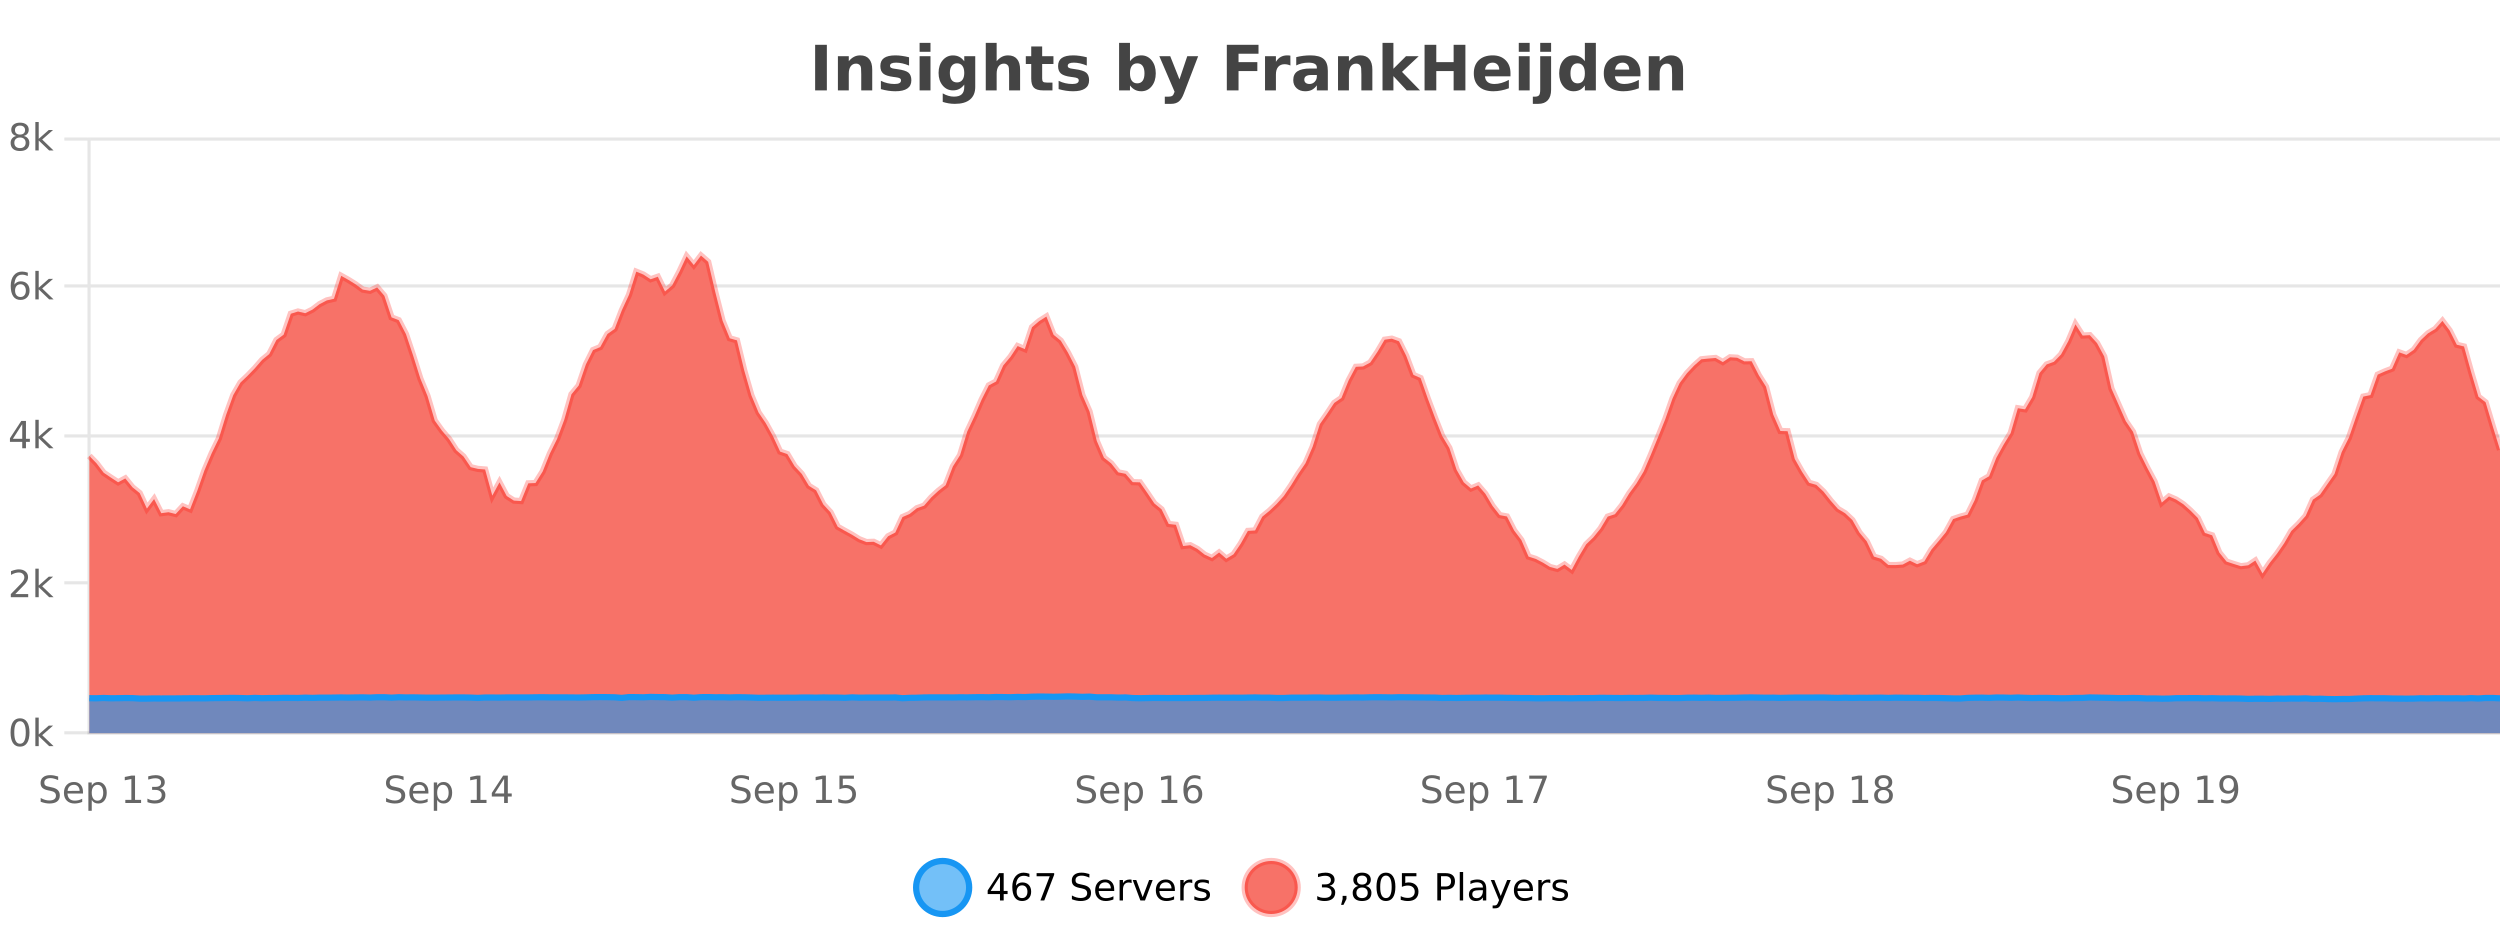 <?xml version="1.0" encoding="UTF-8"?>
<svg xmlns="http://www.w3.org/2000/svg" xmlns:xlink="http://www.w3.org/1999/xlink" width="800pt" height="300pt" viewBox="0 0 800 300" version="1.1">
<defs>
<clipPath id="clip1">
  <path d="M 264 263 L 339 263 L 339 300 L 264 300 Z M 264 263 "/>
</clipPath>
<clipPath id="clip2">
  <path d="M 370 263 L 444 263 L 444 300 L 370 300 Z M 370 263 "/>
</clipPath>
<clipPath id="clip3">
  <path d="M 28.586 81 L 800 81 L 800 234.602 L 28.586 234.602 Z M 28.586 81 "/>
</clipPath>
<clipPath id="clip4">
  <path d="M 27.586 53 L 800 53 L 800 212 L 27.586 212 Z M 27.586 53 "/>
</clipPath>
<clipPath id="clip5">
  <path d="M 28.586 222 L 800 222 L 800 234.602 L 28.586 234.602 Z M 28.586 222 "/>
</clipPath>
<clipPath id="clip6">
  <path d="M 27.586 194 L 800 194 L 800 235.602 L 27.586 235.602 Z M 27.586 194 "/>
</clipPath>
</defs>
<g id="surface2232421">
<rect x="0" y="0" width="800" height="300" style="fill:rgb(100%,100%,100%);fill-opacity:1;stroke:none;"/>
<path style="fill:none;stroke-width:1;stroke-linecap:butt;stroke-linejoin:miter;stroke:rgb(0%,0%,0%);stroke-opacity:0.098;stroke-miterlimit:10;" d="M 29 234.5 L 800 234.5 "/>
<path style="fill:none;stroke-width:1;stroke-linecap:butt;stroke-linejoin:miter;stroke:rgb(0%,0%,0%);stroke-opacity:0.098;stroke-miterlimit:10;" d="M 20.586 234.5 L 28 234.5 "/>
<path style="fill:none;stroke-width:1;stroke-linecap:butt;stroke-linejoin:miter;stroke:rgb(0%,0%,0%);stroke-opacity:0.098;stroke-miterlimit:10;" d="M 29 186.5 L 800 186.5 "/>
<path style="fill:none;stroke-width:1;stroke-linecap:butt;stroke-linejoin:miter;stroke:rgb(0%,0%,0%);stroke-opacity:0.098;stroke-miterlimit:10;" d="M 20.586 186.5 L 28 186.5 "/>
<path style="fill:none;stroke-width:1;stroke-linecap:butt;stroke-linejoin:miter;stroke:rgb(0%,0%,0%);stroke-opacity:0.098;stroke-miterlimit:10;" d="M 29 139.5 L 800 139.5 "/>
<path style="fill:none;stroke-width:1;stroke-linecap:butt;stroke-linejoin:miter;stroke:rgb(0%,0%,0%);stroke-opacity:0.098;stroke-miterlimit:10;" d="M 20.586 139.5 L 28 139.5 "/>
<path style="fill:none;stroke-width:1;stroke-linecap:butt;stroke-linejoin:miter;stroke:rgb(0%,0%,0%);stroke-opacity:0.098;stroke-miterlimit:10;" d="M 29 91.5 L 800 91.5 "/>
<path style="fill:none;stroke-width:1;stroke-linecap:butt;stroke-linejoin:miter;stroke:rgb(0%,0%,0%);stroke-opacity:0.098;stroke-miterlimit:10;" d="M 20.586 91.5 L 28 91.5 "/>
<path style="fill:none;stroke-width:1;stroke-linecap:butt;stroke-linejoin:miter;stroke:rgb(0%,0%,0%);stroke-opacity:0.098;stroke-miterlimit:10;" d="M 29 44.5 L 800 44.5 "/>
<path style="fill:none;stroke-width:1;stroke-linecap:butt;stroke-linejoin:miter;stroke:rgb(0%,0%,0%);stroke-opacity:0.098;stroke-miterlimit:10;" d="M 20.586 44.5 L 28 44.5 "/>
<path style=" stroke:none;fill-rule:nonzero;fill:rgb(9.02%,58.824%,95.294%);fill-opacity:0.6;" d="M 310.129 284 C 310.129 288.688 306.328 292.484 301.645 292.484 C 296.957 292.484 293.16 288.688 293.16 284 C 293.16 279.312 296.957 275.516 301.645 275.516 C 306.328 275.516 310.129 279.312 310.129 284 Z M 310.129 284 "/>
<g clip-path="url(#clip1)" clip-rule="nonzero">
<path style="fill:none;stroke-width:2;stroke-linecap:butt;stroke-linejoin:miter;stroke:rgb(9.02%,58.824%,95.294%);stroke-opacity:1;stroke-miterlimit:10;" d="M 310.129 284 C 310.129 288.688 306.328 292.484 301.645 292.484 C 296.957 292.484 293.16 288.688 293.16 284 C 293.16 279.312 296.957 275.516 301.645 275.516 C 306.328 275.516 310.129 279.312 310.129 284 Z M 310.129 284 "/>
</g>
<path style=" stroke:none;fill-rule:nonzero;fill:rgb(0%,0%,0%);fill-opacity:1;" d="M 319.992 280.438 L 317.008 285.109 L 319.992 285.109 Z M 319.68 279.406 L 321.18 279.406 L 321.18 285.109 L 322.43 285.109 L 322.43 286.094 L 321.18 286.094 L 321.18 288.156 L 319.992 288.156 L 319.992 286.094 L 316.055 286.094 L 316.055 284.953 Z M 327.062 283.312 C 326.531 283.312 326.109 283.496 325.797 283.859 C 325.484 284.227 325.328 284.719 325.328 285.344 C 325.328 285.98 325.484 286.48 325.797 286.844 C 326.109 287.211 326.531 287.391 327.062 287.391 C 327.594 287.391 328.008 287.211 328.312 286.844 C 328.625 286.48 328.781 285.98 328.781 285.344 C 328.781 284.719 328.625 284.227 328.312 283.859 C 328.008 283.496 327.594 283.312 327.062 283.312 Z M 329.406 279.594 L 329.406 280.672 C 329.102 280.539 328.801 280.434 328.5 280.359 C 328.195 280.289 327.898 280.25 327.609 280.25 C 326.828 280.25 326.227 280.516 325.812 281.047 C 325.406 281.57 325.172 282.359 325.109 283.422 C 325.336 283.09 325.625 282.836 325.969 282.656 C 326.32 282.469 326.707 282.375 327.125 282.375 C 328 282.375 328.691 282.641 329.203 283.172 C 329.711 283.703 329.969 284.43 329.969 285.344 C 329.969 286.25 329.703 286.977 329.172 287.516 C 328.641 288.059 327.938 288.328 327.062 288.328 C 326.039 288.328 325.266 287.945 324.734 287.172 C 324.203 286.391 323.938 285.266 323.938 283.797 C 323.938 282.414 324.266 281.309 324.922 280.484 C 325.578 279.664 326.457 279.25 327.562 279.25 C 327.852 279.25 328.148 279.281 328.453 279.344 C 328.754 279.398 329.07 279.48 329.406 279.594 Z M 331.711 279.406 L 337.336 279.406 L 337.336 279.906 L 334.164 288.156 L 332.93 288.156 L 335.914 280.406 L 331.711 280.406 Z M 348.602 279.688 L 348.602 280.844 C 348.152 280.637 347.727 280.48 347.32 280.375 C 346.922 280.262 346.543 280.203 346.18 280.203 C 345.531 280.203 345.031 280.328 344.68 280.578 C 344.336 280.828 344.164 281.188 344.164 281.656 C 344.164 282.043 344.277 282.336 344.508 282.531 C 344.734 282.73 345.18 282.887 345.836 283 L 346.539 283.156 C 347.422 283.324 348.074 283.621 348.492 284.047 C 348.918 284.465 349.133 285.027 349.133 285.734 C 349.133 286.59 348.844 287.234 348.273 287.672 C 347.711 288.109 346.875 288.328 345.773 288.328 C 345.367 288.328 344.93 288.281 344.461 288.188 C 343.992 288.094 343.508 287.953 343.008 287.766 L 343.008 286.547 C 343.484 286.82 343.953 287.023 344.414 287.156 C 344.883 287.293 345.336 287.359 345.773 287.359 C 346.449 287.359 346.969 287.23 347.336 286.969 C 347.711 286.699 347.898 286.32 347.898 285.828 C 347.898 285.402 347.762 285.07 347.492 284.828 C 347.23 284.578 346.797 284.398 346.195 284.281 L 345.477 284.141 C 344.59 283.965 343.949 283.688 343.555 283.312 C 343.168 282.938 342.977 282.418 342.977 281.75 C 342.977 280.969 343.246 280.359 343.789 279.922 C 344.328 279.477 345.078 279.25 346.039 279.25 C 346.453 279.25 346.871 279.289 347.289 279.359 C 347.715 279.434 348.152 279.543 348.602 279.688 Z M 356.547 284.609 L 356.547 285.125 L 351.578 285.125 C 351.629 285.875 351.852 286.445 352.25 286.828 C 352.656 287.215 353.211 287.406 353.922 287.406 C 354.336 287.406 354.738 287.359 355.125 287.266 C 355.52 287.164 355.91 287.008 356.297 286.797 L 356.297 287.828 C 355.898 287.984 355.5 288.105 355.094 288.188 C 354.688 288.281 354.273 288.328 353.859 288.328 C 352.816 288.328 351.988 288.027 351.375 287.422 C 350.758 286.809 350.453 285.98 350.453 284.938 C 350.453 283.867 350.742 283.016 351.328 282.391 C 351.91 281.758 352.691 281.438 353.672 281.438 C 354.555 281.438 355.254 281.727 355.766 282.297 C 356.285 282.859 356.547 283.633 356.547 284.609 Z M 355.469 284.281 C 355.457 283.699 355.289 283.23 354.969 282.875 C 354.645 282.523 354.219 282.344 353.688 282.344 C 353.082 282.344 352.598 282.516 352.234 282.859 C 351.879 283.203 351.676 283.684 351.625 284.297 Z M 362.117 282.594 C 361.992 282.531 361.855 282.484 361.711 282.453 C 361.574 282.414 361.418 282.391 361.242 282.391 C 360.637 282.391 360.168 282.59 359.836 282.984 C 359.512 283.383 359.352 283.953 359.352 284.703 L 359.352 288.156 L 358.273 288.156 L 358.273 281.594 L 359.352 281.594 L 359.352 282.609 C 359.578 282.215 359.875 281.922 360.242 281.734 C 360.605 281.539 361.047 281.438 361.57 281.438 C 361.641 281.438 361.719 281.445 361.805 281.453 C 361.898 281.465 361.996 281.48 362.102 281.5 Z M 362.469 281.594 L 363.609 281.594 L 365.656 287.094 L 367.719 281.594 L 368.859 281.594 L 366.391 288.156 L 364.922 288.156 Z M 375.961 284.609 L 375.961 285.125 L 370.992 285.125 C 371.043 285.875 371.266 286.445 371.664 286.828 C 372.07 287.215 372.625 287.406 373.336 287.406 C 373.75 287.406 374.152 287.359 374.539 287.266 C 374.934 287.164 375.324 287.008 375.711 286.797 L 375.711 287.828 C 375.312 287.984 374.914 288.105 374.508 288.188 C 374.102 288.281 373.688 288.328 373.273 288.328 C 372.23 288.328 371.402 288.027 370.789 287.422 C 370.172 286.809 369.867 285.98 369.867 284.938 C 369.867 283.867 370.156 283.016 370.742 282.391 C 371.324 281.758 372.105 281.438 373.086 281.438 C 373.969 281.438 374.668 281.727 375.18 282.297 C 375.699 282.859 375.961 283.633 375.961 284.609 Z M 374.883 284.281 C 374.871 283.699 374.703 283.23 374.383 282.875 C 374.059 282.523 373.633 282.344 373.102 282.344 C 372.496 282.344 372.012 282.516 371.648 282.859 C 371.293 283.203 371.09 283.684 371.039 284.297 Z M 381.531 282.594 C 381.406 282.531 381.27 282.484 381.125 282.453 C 380.988 282.414 380.832 282.391 380.656 282.391 C 380.051 282.391 379.582 282.59 379.25 282.984 C 378.926 283.383 378.766 283.953 378.766 284.703 L 378.766 288.156 L 377.688 288.156 L 377.688 281.594 L 378.766 281.594 L 378.766 282.609 C 378.992 282.215 379.289 281.922 379.656 281.734 C 380.02 281.539 380.461 281.438 380.984 281.438 C 381.055 281.438 381.133 281.445 381.219 281.453 C 381.312 281.465 381.41 281.48 381.516 281.5 Z M 386.844 281.781 L 386.844 282.812 C 386.539 282.656 386.223 282.543 385.891 282.469 C 385.566 282.387 385.227 282.344 384.875 282.344 C 384.344 282.344 383.941 282.43 383.672 282.594 C 383.398 282.75 383.266 282.996 383.266 283.328 C 383.266 283.578 383.359 283.777 383.547 283.922 C 383.742 284.059 384.133 284.188 384.719 284.312 L 385.078 284.406 C 385.848 284.562 386.395 284.793 386.719 285.094 C 387.039 285.398 387.203 285.812 387.203 286.344 C 387.203 286.961 386.957 287.445 386.469 287.797 C 385.988 288.152 385.328 288.328 384.484 288.328 C 384.129 288.328 383.758 288.289 383.375 288.219 C 383 288.156 382.602 288.059 382.188 287.922 L 382.188 286.797 C 382.582 287.008 382.973 287.164 383.359 287.266 C 383.742 287.371 384.129 287.422 384.516 287.422 C 385.016 287.422 385.398 287.34 385.672 287.172 C 385.953 286.996 386.094 286.746 386.094 286.422 C 386.094 286.133 385.992 285.906 385.797 285.75 C 385.598 285.594 385.164 285.445 384.5 285.297 L 384.125 285.219 C 383.457 285.074 382.973 284.855 382.672 284.562 C 382.379 284.273 382.234 283.875 382.234 283.375 C 382.234 282.75 382.453 282.273 382.891 281.938 C 383.328 281.605 383.945 281.438 384.75 281.438 C 385.145 281.438 385.52 281.469 385.875 281.531 C 386.227 281.586 386.551 281.668 386.844 281.781 Z M 311.645 277.016 "/>
<path style=" stroke:none;fill-rule:nonzero;fill:rgb(96.863%,44.706%,40.784%);fill-opacity:1;" d="M 415.266 284 C 415.266 288.688 411.465 292.484 406.781 292.484 C 402.094 292.484 398.297 288.688 398.297 284 C 398.297 279.312 402.094 275.516 406.781 275.516 C 411.465 275.516 415.266 279.312 415.266 284 Z M 415.266 284 "/>
<g clip-path="url(#clip2)" clip-rule="nonzero">
<path style="fill:none;stroke-width:2;stroke-linecap:butt;stroke-linejoin:miter;stroke:rgb(100%,4.706%,0%);stroke-opacity:0.247;stroke-miterlimit:10;" d="M 415.266 284 C 415.266 288.688 411.465 292.484 406.781 292.484 C 402.094 292.484 398.297 288.688 398.297 284 C 398.297 279.312 402.094 275.516 406.781 275.516 C 411.465 275.516 415.266 279.312 415.266 284 Z M 415.266 284 "/>
</g>
<path style=" stroke:none;fill-rule:nonzero;fill:rgb(0%,0%,0%);fill-opacity:1;" d="M 425.469 283.438 C 426.031 283.562 426.469 283.82 426.781 284.203 C 427.102 284.578 427.266 285.047 427.266 285.609 C 427.266 286.477 426.969 287.148 426.375 287.625 C 425.781 288.094 424.938 288.328 423.844 288.328 C 423.477 288.328 423.098 288.289 422.703 288.219 C 422.316 288.148 421.922 288.039 421.516 287.891 L 421.516 286.75 C 421.836 286.938 422.191 287.086 422.578 287.188 C 422.973 287.281 423.383 287.328 423.812 287.328 C 424.551 287.328 425.113 287.184 425.5 286.891 C 425.895 286.602 426.094 286.172 426.094 285.609 C 426.094 285.102 425.91 284.699 425.547 284.406 C 425.18 284.117 424.68 283.969 424.047 283.969 L 423.016 283.969 L 423.016 283 L 424.094 283 C 424.664 283 425.109 282.887 425.422 282.656 C 425.734 282.418 425.891 282.078 425.891 281.641 C 425.891 281.195 425.727 280.852 425.406 280.609 C 425.094 280.371 424.641 280.25 424.047 280.25 C 423.711 280.25 423.359 280.289 422.984 280.359 C 422.617 280.422 422.211 280.527 421.766 280.672 L 421.766 279.625 C 422.223 279.5 422.645 279.406 423.031 279.344 C 423.426 279.281 423.797 279.25 424.141 279.25 C 425.047 279.25 425.758 279.453 426.281 279.859 C 426.801 280.266 427.062 280.82 427.062 281.516 C 427.062 282.008 426.922 282.418 426.641 282.75 C 426.367 283.086 425.977 283.312 425.469 283.438 Z M 429.637 286.672 L 430.871 286.672 L 430.871 287.672 L 429.918 289.547 L 429.152 289.547 L 429.637 287.672 Z M 435.859 284 C 435.297 284 434.852 284.152 434.531 284.453 C 434.207 284.758 434.047 285.168 434.047 285.688 C 434.047 286.219 434.207 286.637 434.531 286.938 C 434.852 287.242 435.297 287.391 435.859 287.391 C 436.422 287.391 436.863 287.242 437.188 286.938 C 437.508 286.637 437.672 286.219 437.672 285.688 C 437.672 285.168 437.508 284.758 437.188 284.453 C 436.875 284.152 436.43 284 435.859 284 Z M 434.672 283.5 C 434.172 283.375 433.773 283.141 433.484 282.797 C 433.203 282.445 433.062 282.016 433.062 281.516 C 433.062 280.82 433.312 280.266 433.812 279.859 C 434.312 279.453 434.992 279.25 435.859 279.25 C 436.734 279.25 437.414 279.453 437.906 279.859 C 438.406 280.266 438.656 280.82 438.656 281.516 C 438.656 282.016 438.516 282.445 438.234 282.797 C 437.953 283.141 437.555 283.375 437.047 283.5 C 437.617 283.637 438.062 283.898 438.375 284.281 C 438.695 284.668 438.859 285.137 438.859 285.688 C 438.859 286.543 438.598 287.199 438.078 287.656 C 437.566 288.105 436.828 288.328 435.859 288.328 C 434.898 288.328 434.16 288.105 433.641 287.656 C 433.117 287.199 432.859 286.543 432.859 285.688 C 432.859 285.137 433.02 284.668 433.344 284.281 C 433.664 283.898 434.109 283.637 434.672 283.5 Z M 434.25 281.625 C 434.25 282.086 434.391 282.438 434.672 282.688 C 434.953 282.938 435.348 283.062 435.859 283.062 C 436.367 283.062 436.766 282.938 437.047 282.688 C 437.336 282.438 437.484 282.086 437.484 281.625 C 437.484 281.18 437.336 280.828 437.047 280.578 C 436.766 280.32 436.367 280.188 435.859 280.188 C 435.348 280.188 434.953 280.32 434.672 280.578 C 434.391 280.828 434.25 281.18 434.25 281.625 Z M 443.492 280.188 C 442.887 280.188 442.43 280.492 442.117 281.094 C 441.812 281.688 441.664 282.59 441.664 283.797 C 441.664 284.996 441.812 285.898 442.117 286.5 C 442.43 287.094 442.887 287.391 443.492 287.391 C 444.105 287.391 444.562 287.094 444.867 286.5 C 445.18 285.898 445.336 284.996 445.336 283.797 C 445.336 282.59 445.18 281.688 444.867 281.094 C 444.562 280.492 444.105 280.188 443.492 280.188 Z M 443.492 279.25 C 444.469 279.25 445.219 279.641 445.742 280.422 C 446.262 281.195 446.523 282.32 446.523 283.797 C 446.523 285.266 446.262 286.391 445.742 287.172 C 445.219 287.945 444.469 288.328 443.492 288.328 C 442.512 288.328 441.762 287.945 441.242 287.172 C 440.73 286.391 440.477 285.266 440.477 283.797 C 440.477 282.32 440.73 281.195 441.242 280.422 C 441.762 279.641 442.512 279.25 443.492 279.25 Z M 448.609 279.406 L 453.25 279.406 L 453.25 280.406 L 449.688 280.406 L 449.688 282.547 C 449.863 282.484 450.035 282.445 450.203 282.422 C 450.379 282.391 450.551 282.375 450.719 282.375 C 451.695 282.375 452.473 282.648 453.047 283.188 C 453.617 283.719 453.906 284.438 453.906 285.344 C 453.906 286.293 453.609 287.027 453.016 287.547 C 452.43 288.07 451.609 288.328 450.547 288.328 C 450.172 288.328 449.789 288.297 449.406 288.234 C 449.031 288.172 448.641 288.078 448.234 287.953 L 448.234 286.766 C 448.586 286.953 448.953 287.094 449.328 287.188 C 449.703 287.281 450.098 287.328 450.516 287.328 C 451.191 287.328 451.727 287.152 452.125 286.797 C 452.52 286.445 452.719 285.961 452.719 285.344 C 452.719 284.742 452.52 284.262 452.125 283.906 C 451.727 283.555 451.191 283.375 450.516 283.375 C 450.203 283.375 449.883 283.414 449.562 283.484 C 449.25 283.547 448.93 283.652 448.609 283.797 Z M 461.125 280.375 L 461.125 283.672 L 462.609 283.672 C 463.16 283.672 463.586 283.531 463.891 283.25 C 464.191 282.961 464.344 282.547 464.344 282.016 C 464.344 281.496 464.191 281.094 463.891 280.812 C 463.586 280.523 463.16 280.375 462.609 280.375 Z M 459.938 279.406 L 462.609 279.406 C 463.598 279.406 464.344 279.633 464.844 280.078 C 465.344 280.516 465.594 281.164 465.594 282.016 C 465.594 282.883 465.344 283.539 464.844 283.984 C 464.344 284.422 463.598 284.641 462.609 284.641 L 461.125 284.641 L 461.125 288.156 L 459.938 288.156 Z M 467.125 279.031 L 468.203 279.031 L 468.203 288.156 L 467.125 288.156 Z M 473.445 284.859 C 472.578 284.859 471.977 284.961 471.633 285.156 C 471.297 285.355 471.133 285.695 471.133 286.172 C 471.133 286.559 471.258 286.867 471.508 287.094 C 471.766 287.312 472.109 287.422 472.539 287.422 C 473.141 287.422 473.621 287.215 473.977 286.797 C 474.34 286.371 474.523 285.805 474.523 285.094 L 474.523 284.859 Z M 475.602 284.406 L 475.602 288.156 L 474.523 288.156 L 474.523 287.156 C 474.273 287.555 473.965 287.852 473.602 288.047 C 473.234 288.234 472.789 288.328 472.258 288.328 C 471.578 288.328 471.043 288.141 470.648 287.766 C 470.25 287.383 470.055 286.875 470.055 286.25 C 470.055 285.512 470.297 284.953 470.789 284.578 C 471.289 284.203 472.027 284.016 473.008 284.016 L 474.523 284.016 L 474.523 283.906 C 474.523 283.406 474.355 283.023 474.023 282.75 C 473.699 282.48 473.246 282.344 472.664 282.344 C 472.289 282.344 471.918 282.391 471.555 282.484 C 471.199 282.578 470.859 282.715 470.539 282.891 L 470.539 281.891 C 470.934 281.734 471.312 281.621 471.68 281.547 C 472.055 281.477 472.418 281.438 472.773 281.438 C 473.719 281.438 474.43 281.684 474.898 282.172 C 475.367 282.664 475.602 283.406 475.602 284.406 Z M 480.547 288.766 C 480.242 289.547 479.945 290.055 479.656 290.297 C 479.363 290.535 478.977 290.656 478.5 290.656 L 477.641 290.656 L 477.641 289.75 L 478.266 289.75 C 478.566 289.75 478.797 289.676 478.953 289.531 C 479.117 289.395 479.301 289.066 479.5 288.547 L 479.703 288.047 L 477.047 281.594 L 478.188 281.594 L 480.234 286.719 L 482.297 281.594 L 483.438 281.594 Z M 490.539 284.609 L 490.539 285.125 L 485.57 285.125 C 485.621 285.875 485.844 286.445 486.242 286.828 C 486.648 287.215 487.203 287.406 487.914 287.406 C 488.328 287.406 488.73 287.359 489.117 287.266 C 489.512 287.164 489.902 287.008 490.289 286.797 L 490.289 287.828 C 489.891 287.984 489.492 288.105 489.086 288.188 C 488.68 288.281 488.266 288.328 487.852 288.328 C 486.809 288.328 485.98 288.027 485.367 287.422 C 484.75 286.809 484.445 285.98 484.445 284.938 C 484.445 283.867 484.734 283.016 485.32 282.391 C 485.902 281.758 486.684 281.438 487.664 281.438 C 488.547 281.438 489.246 281.727 489.758 282.297 C 490.277 282.859 490.539 283.633 490.539 284.609 Z M 489.461 284.281 C 489.449 283.699 489.281 283.23 488.961 282.875 C 488.637 282.523 488.211 282.344 487.68 282.344 C 487.074 282.344 486.59 282.516 486.227 282.859 C 485.871 283.203 485.668 283.684 485.617 284.297 Z M 496.109 282.594 C 495.984 282.531 495.848 282.484 495.703 282.453 C 495.566 282.414 495.41 282.391 495.234 282.391 C 494.629 282.391 494.16 282.59 493.828 282.984 C 493.504 283.383 493.344 283.953 493.344 284.703 L 493.344 288.156 L 492.266 288.156 L 492.266 281.594 L 493.344 281.594 L 493.344 282.609 C 493.57 282.215 493.867 281.922 494.234 281.734 C 494.598 281.539 495.039 281.438 495.562 281.438 C 495.633 281.438 495.711 281.445 495.797 281.453 C 495.891 281.465 495.988 281.48 496.094 281.5 Z M 501.418 281.781 L 501.418 282.812 C 501.113 282.656 500.797 282.543 500.465 282.469 C 500.141 282.387 499.801 282.344 499.449 282.344 C 498.918 282.344 498.516 282.43 498.246 282.594 C 497.973 282.75 497.84 282.996 497.84 283.328 C 497.84 283.578 497.934 283.777 498.121 283.922 C 498.316 284.059 498.707 284.188 499.293 284.312 L 499.652 284.406 C 500.422 284.562 500.969 284.793 501.293 285.094 C 501.613 285.398 501.777 285.812 501.777 286.344 C 501.777 286.961 501.531 287.445 501.043 287.797 C 500.562 288.152 499.902 288.328 499.059 288.328 C 498.703 288.328 498.332 288.289 497.949 288.219 C 497.574 288.156 497.176 288.059 496.762 287.922 L 496.762 286.797 C 497.156 287.008 497.547 287.164 497.934 287.266 C 498.316 287.371 498.703 287.422 499.09 287.422 C 499.59 287.422 499.973 287.34 500.246 287.172 C 500.527 286.996 500.668 286.746 500.668 286.422 C 500.668 286.133 500.566 285.906 500.371 285.75 C 500.172 285.594 499.738 285.445 499.074 285.297 L 498.699 285.219 C 498.031 285.074 497.547 284.855 497.246 284.562 C 496.953 284.273 496.809 283.875 496.809 283.375 C 496.809 282.75 497.027 282.273 497.465 281.938 C 497.902 281.605 498.52 281.438 499.324 281.438 C 499.719 281.438 500.094 281.469 500.449 281.531 C 500.801 281.586 501.125 281.668 501.418 281.781 Z M 416.781 277.016 "/>
<path style=" stroke:none;fill-rule:nonzero;fill:rgb(26.667%,26.667%,26.667%);fill-opacity:1;" d="M 260.844 14.344 L 264.594 14.344 L 264.594 28.922 L 260.844 28.922 Z M 279.113 22.266 L 279.113 28.922 L 275.598 28.922 L 275.598 23.828 C 275.598 22.883 275.574 22.23 275.535 21.875 C 275.492 21.512 275.418 21.246 275.316 21.078 C 275.18 20.852 274.992 20.672 274.754 20.547 C 274.523 20.422 274.258 20.359 273.957 20.359 C 273.227 20.359 272.652 20.641 272.238 21.203 C 271.82 21.766 271.613 22.547 271.613 23.547 L 271.613 28.922 L 268.129 28.922 L 268.129 17.984 L 271.613 17.984 L 271.613 19.578 C 272.145 18.945 272.707 18.477 273.301 18.172 C 273.895 17.871 274.543 17.719 275.254 17.719 C 276.523 17.719 277.48 18.109 278.129 18.891 C 278.785 19.664 279.113 20.789 279.113 22.266 Z M 290.898 18.328 L 290.898 20.984 C 290.156 20.672 289.438 20.438 288.742 20.281 C 288.043 20.125 287.383 20.047 286.758 20.047 C 286.102 20.047 285.609 20.133 285.289 20.297 C 284.965 20.465 284.805 20.719 284.805 21.062 C 284.805 21.344 284.922 21.559 285.164 21.703 C 285.414 21.852 285.852 21.961 286.477 22.031 L 287.102 22.125 C 288.891 22.355 290.094 22.73 290.711 23.25 C 291.324 23.773 291.633 24.59 291.633 25.703 C 291.633 26.871 291.199 27.746 290.336 28.328 C 289.48 28.914 288.203 29.203 286.508 29.203 C 285.777 29.203 285.027 29.145 284.258 29.031 C 283.484 28.918 282.695 28.746 281.883 28.516 L 281.883 25.859 C 282.578 26.203 283.293 26.461 284.023 26.625 C 284.75 26.793 285.496 26.875 286.258 26.875 C 286.945 26.875 287.461 26.781 287.805 26.594 C 288.148 26.406 288.32 26.125 288.32 25.75 C 288.32 25.438 288.199 25.211 287.961 25.062 C 287.719 24.906 287.246 24.789 286.539 24.703 L 285.93 24.625 C 284.367 24.43 283.273 24.07 282.648 23.547 C 282.023 23.016 281.711 22.215 281.711 21.141 C 281.711 19.984 282.105 19.125 282.898 18.562 C 283.699 18 284.918 17.719 286.555 17.719 C 287.199 17.719 287.875 17.773 288.586 17.875 C 289.293 17.969 290.062 18.121 290.898 18.328 Z M 294.273 17.984 L 297.758 17.984 L 297.758 28.922 L 294.273 28.922 Z M 294.273 13.719 L 297.758 13.719 L 297.758 16.578 L 294.273 16.578 Z M 308.562 27.062 C 308.082 27.699 307.551 28.168 306.969 28.469 C 306.383 28.773 305.711 28.922 304.953 28.922 C 303.617 28.922 302.516 28.398 301.641 27.344 C 300.773 26.293 300.344 24.953 300.344 23.328 C 300.344 21.695 300.773 20.355 301.641 19.312 C 302.516 18.262 303.617 17.734 304.953 17.734 C 305.711 17.734 306.383 17.887 306.969 18.188 C 307.551 18.492 308.082 18.965 308.562 19.609 L 308.562 17.984 L 312.078 17.984 L 312.078 27.812 C 312.078 29.57 311.52 30.914 310.406 31.844 C 309.301 32.77 307.691 33.234 305.578 33.234 C 304.898 33.234 304.238 33.18 303.594 33.078 C 302.957 32.973 302.316 32.816 301.672 32.609 L 301.672 29.875 C 302.285 30.227 302.883 30.488 303.469 30.656 C 304.051 30.832 304.641 30.922 305.234 30.922 C 306.379 30.922 307.219 30.672 307.75 30.172 C 308.289 29.672 308.562 28.887 308.562 27.812 Z M 306.25 20.266 C 305.531 20.266 304.969 20.531 304.562 21.062 C 304.156 21.594 303.953 22.352 303.953 23.328 C 303.953 24.328 304.145 25.09 304.531 25.609 C 304.926 26.121 305.5 26.375 306.25 26.375 C 306.977 26.375 307.547 26.109 307.953 25.578 C 308.359 25.047 308.562 24.297 308.562 23.328 C 308.562 22.352 308.359 21.594 307.953 21.062 C 307.547 20.531 306.977 20.266 306.25 20.266 Z M 326.43 22.266 L 326.43 28.922 L 322.914 28.922 L 322.914 23.844 C 322.914 22.887 322.891 22.23 322.852 21.875 C 322.809 21.512 322.734 21.246 322.633 21.078 C 322.496 20.852 322.309 20.672 322.07 20.547 C 321.84 20.422 321.574 20.359 321.273 20.359 C 320.543 20.359 319.969 20.641 319.555 21.203 C 319.137 21.766 318.93 22.547 318.93 23.547 L 318.93 28.922 L 315.445 28.922 L 315.445 13.719 L 318.93 13.719 L 318.93 19.578 C 319.461 18.945 320.023 18.477 320.617 18.172 C 321.211 17.871 321.859 17.719 322.57 17.719 C 323.84 17.719 324.797 18.109 325.445 18.891 C 326.102 19.664 326.43 20.789 326.43 22.266 Z M 333.492 14.875 L 333.492 17.984 L 337.102 17.984 L 337.102 20.484 L 333.492 20.484 L 333.492 25.125 C 333.492 25.637 333.59 25.98 333.789 26.156 C 333.996 26.336 334.398 26.422 334.992 26.422 L 336.789 26.422 L 336.789 28.922 L 333.789 28.922 C 332.414 28.922 331.434 28.637 330.852 28.062 C 330.277 27.48 329.992 26.5 329.992 25.125 L 329.992 20.484 L 328.258 20.484 L 328.258 17.984 L 329.992 17.984 L 329.992 14.875 Z M 347.773 18.328 L 347.773 20.984 C 347.031 20.672 346.312 20.438 345.617 20.281 C 344.918 20.125 344.258 20.047 343.633 20.047 C 342.977 20.047 342.484 20.133 342.164 20.297 C 341.84 20.465 341.68 20.719 341.68 21.062 C 341.68 21.344 341.797 21.559 342.039 21.703 C 342.289 21.852 342.727 21.961 343.352 22.031 L 343.977 22.125 C 345.766 22.355 346.969 22.73 347.586 23.25 C 348.199 23.773 348.508 24.59 348.508 25.703 C 348.508 26.871 348.074 27.746 347.211 28.328 C 346.355 28.914 345.078 29.203 343.383 29.203 C 342.652 29.203 341.902 29.145 341.133 29.031 C 340.359 28.918 339.57 28.746 338.758 28.516 L 338.758 25.859 C 339.453 26.203 340.168 26.461 340.898 26.625 C 341.625 26.793 342.371 26.875 343.133 26.875 C 343.82 26.875 344.336 26.781 344.68 26.594 C 345.023 26.406 345.195 26.125 345.195 25.75 C 345.195 25.438 345.074 25.211 344.836 25.062 C 344.594 24.906 344.121 24.789 343.414 24.703 L 342.805 24.625 C 341.242 24.43 340.148 24.07 339.523 23.547 C 338.898 23.016 338.586 22.215 338.586 21.141 C 338.586 19.984 338.98 19.125 339.773 18.562 C 340.574 18 341.793 17.719 343.43 17.719 C 344.074 17.719 344.75 17.773 345.461 17.875 C 346.168 17.969 346.938 18.121 347.773 18.328 Z M 363.922 26.672 C 364.672 26.672 365.242 26.402 365.641 25.859 C 366.035 25.309 366.234 24.512 366.234 23.469 C 366.234 22.43 366.035 21.637 365.641 21.094 C 365.242 20.543 364.672 20.266 363.922 20.266 C 363.172 20.266 362.594 20.543 362.188 21.094 C 361.789 21.637 361.594 22.43 361.594 23.469 C 361.594 24.5 361.789 25.293 362.188 25.844 C 362.594 26.398 363.172 26.672 363.922 26.672 Z M 361.594 19.578 C 362.082 18.945 362.617 18.477 363.203 18.172 C 363.785 17.871 364.457 17.719 365.219 17.719 C 366.57 17.719 367.68 18.258 368.547 19.328 C 369.41 20.402 369.844 21.781 369.844 23.469 C 369.844 25.148 369.41 26.523 368.547 27.594 C 367.68 28.668 366.57 29.203 365.219 29.203 C 364.457 29.203 363.785 29.051 363.203 28.75 C 362.617 28.449 362.082 27.98 361.594 27.344 L 361.594 28.922 L 358.109 28.922 L 358.109 13.719 L 361.594 13.719 Z M 370.988 17.984 L 374.473 17.984 L 377.426 25.406 L 379.926 17.984 L 383.41 17.984 L 378.816 29.953 C 378.355 31.172 377.816 32.02 377.191 32.5 C 376.574 32.988 375.77 33.234 374.77 33.234 L 372.738 33.234 L 372.738 30.938 L 373.832 30.938 C 374.426 30.938 374.855 30.844 375.129 30.656 C 375.398 30.469 375.605 30.129 375.754 29.641 L 375.863 29.344 Z M 392.582 14.344 L 402.723 14.344 L 402.723 17.188 L 396.332 17.188 L 396.332 19.891 L 402.348 19.891 L 402.348 22.734 L 396.332 22.734 L 396.332 28.922 L 392.582 28.922 Z M 412.934 20.969 C 412.621 20.824 412.312 20.719 412.012 20.656 C 411.707 20.586 411.406 20.547 411.105 20.547 C 410.199 20.547 409.5 20.836 409.012 21.406 C 408.531 21.98 408.293 22.805 408.293 23.875 L 408.293 28.922 L 404.809 28.922 L 404.809 17.984 L 408.293 17.984 L 408.293 19.781 C 408.738 19.062 409.254 18.543 409.84 18.219 C 410.422 17.887 411.121 17.719 411.934 17.719 C 412.059 17.719 412.188 17.727 412.324 17.734 C 412.457 17.746 412.656 17.766 412.918 17.797 Z M 419.562 24 C 418.832 24 418.285 24.125 417.922 24.375 C 417.555 24.617 417.375 24.98 417.375 25.469 C 417.375 25.906 417.52 26.25 417.812 26.5 C 418.113 26.75 418.523 26.875 419.047 26.875 C 419.703 26.875 420.254 26.641 420.703 26.172 C 421.16 25.703 421.391 25.117 421.391 24.406 L 421.391 24 Z M 424.906 22.688 L 424.906 28.922 L 421.391 28.922 L 421.391 27.297 C 420.922 27.965 420.391 28.449 419.797 28.75 C 419.211 29.051 418.5 29.203 417.656 29.203 C 416.531 29.203 415.613 28.875 414.906 28.219 C 414.195 27.555 413.844 26.695 413.844 25.641 C 413.844 24.359 414.281 23.422 415.156 22.828 C 416.039 22.227 417.43 21.922 419.328 21.922 L 421.391 21.922 L 421.391 21.641 C 421.391 21.09 421.172 20.688 420.734 20.438 C 420.297 20.18 419.613 20.047 418.688 20.047 C 417.938 20.047 417.238 20.125 416.594 20.281 C 415.945 20.43 415.348 20.648 414.797 20.938 L 414.797 18.281 C 415.547 18.094 416.297 17.953 417.047 17.859 C 417.805 17.766 418.566 17.719 419.328 17.719 C 421.297 17.719 422.719 18.109 423.594 18.891 C 424.469 19.664 424.906 20.93 424.906 22.688 Z M 439.152 22.266 L 439.152 28.922 L 435.637 28.922 L 435.637 23.828 C 435.637 22.883 435.613 22.23 435.574 21.875 C 435.531 21.512 435.457 21.246 435.355 21.078 C 435.219 20.852 435.031 20.672 434.793 20.547 C 434.562 20.422 434.297 20.359 433.996 20.359 C 433.266 20.359 432.691 20.641 432.277 21.203 C 431.859 21.766 431.652 22.547 431.652 23.547 L 431.652 28.922 L 428.168 28.922 L 428.168 17.984 L 431.652 17.984 L 431.652 19.578 C 432.184 18.945 432.746 18.477 433.34 18.172 C 433.934 17.871 434.582 17.719 435.293 17.719 C 436.562 17.719 437.52 18.109 438.168 18.891 C 438.824 19.664 439.152 20.789 439.152 22.266 Z M 442.406 13.719 L 445.891 13.719 L 445.891 22 L 449.922 17.984 L 453.984 17.984 L 448.641 23 L 454.406 28.922 L 450.156 28.922 L 445.891 24.359 L 445.891 28.922 L 442.406 28.922 Z M 455.863 14.344 L 459.613 14.344 L 459.613 19.891 L 465.16 19.891 L 465.16 14.344 L 468.926 14.344 L 468.926 28.922 L 465.16 28.922 L 465.16 22.734 L 459.613 22.734 L 459.613 28.922 L 455.863 28.922 Z M 483.352 23.422 L 483.352 24.422 L 475.18 24.422 C 475.262 25.246 475.559 25.859 476.07 26.266 C 476.578 26.672 477.289 26.875 478.195 26.875 C 478.934 26.875 479.688 26.766 480.461 26.547 C 481.23 26.328 482.023 26 482.836 25.562 L 482.836 28.25 C 482.012 28.562 481.184 28.797 480.352 28.953 C 479.527 29.117 478.703 29.203 477.883 29.203 C 475.902 29.203 474.359 28.703 473.258 27.703 C 472.164 26.695 471.617 25.281 471.617 23.469 C 471.617 21.68 472.152 20.273 473.227 19.25 C 474.309 18.23 475.793 17.719 477.68 17.719 C 479.398 17.719 480.773 18.242 481.805 19.281 C 482.836 20.312 483.352 21.695 483.352 23.422 Z M 479.758 22.266 C 479.758 21.602 479.562 21.062 479.18 20.656 C 478.793 20.25 478.289 20.047 477.664 20.047 C 476.984 20.047 476.434 20.242 476.008 20.625 C 475.59 21 475.328 21.547 475.227 22.266 Z M 486.008 17.984 L 489.492 17.984 L 489.492 28.922 L 486.008 28.922 Z M 486.008 13.719 L 489.492 13.719 L 489.492 16.578 L 486.008 16.578 Z M 492.867 17.984 L 496.352 17.984 L 496.352 28.719 C 496.352 30.188 495.996 31.305 495.289 32.078 C 494.59 32.848 493.574 33.234 492.242 33.234 L 490.508 33.234 L 490.508 30.938 L 491.117 30.938 C 491.781 30.938 492.242 30.785 492.492 30.484 C 492.742 30.191 492.867 29.602 492.867 28.719 Z M 492.867 13.719 L 496.352 13.719 L 496.352 16.578 L 492.867 16.578 Z M 507.156 19.578 L 507.156 13.719 L 510.672 13.719 L 510.672 28.922 L 507.156 28.922 L 507.156 27.344 C 506.676 27.992 506.145 28.465 505.562 28.766 C 504.977 29.055 504.305 29.203 503.547 29.203 C 502.203 29.203 501.098 28.668 500.234 27.594 C 499.367 26.523 498.938 25.148 498.938 23.469 C 498.938 21.781 499.367 20.402 500.234 19.328 C 501.098 18.258 502.203 17.719 503.547 17.719 C 504.305 17.719 504.977 17.871 505.562 18.172 C 506.145 18.477 506.676 18.945 507.156 19.578 Z M 504.844 26.672 C 505.594 26.672 506.164 26.402 506.562 25.859 C 506.957 25.309 507.156 24.512 507.156 23.469 C 507.156 22.43 506.957 21.637 506.562 21.094 C 506.164 20.543 505.594 20.266 504.844 20.266 C 504.102 20.266 503.535 20.543 503.141 21.094 C 502.742 21.637 502.547 22.43 502.547 23.469 C 502.547 24.512 502.742 25.309 503.141 25.859 C 503.535 26.402 504.102 26.672 504.844 26.672 Z M 524.945 23.422 L 524.945 24.422 L 516.773 24.422 C 516.855 25.246 517.152 25.859 517.664 26.266 C 518.172 26.672 518.883 26.875 519.789 26.875 C 520.527 26.875 521.281 26.766 522.055 26.547 C 522.824 26.328 523.617 26 524.43 25.562 L 524.43 28.25 C 523.605 28.562 522.777 28.797 521.945 28.953 C 521.121 29.117 520.297 29.203 519.477 29.203 C 517.496 29.203 515.953 28.703 514.852 27.703 C 513.758 26.695 513.211 25.281 513.211 23.469 C 513.211 21.68 513.746 20.273 514.82 19.25 C 515.902 18.23 517.387 17.719 519.273 17.719 C 520.992 17.719 522.367 18.242 523.398 19.281 C 524.43 20.312 524.945 21.695 524.945 23.422 Z M 521.352 22.266 C 521.352 21.602 521.156 21.062 520.773 20.656 C 520.387 20.25 519.883 20.047 519.258 20.047 C 518.578 20.047 518.027 20.242 517.602 20.625 C 517.184 21 516.922 21.547 516.82 22.266 Z M 538.586 22.266 L 538.586 28.922 L 535.07 28.922 L 535.07 23.828 C 535.07 22.883 535.047 22.23 535.008 21.875 C 534.965 21.512 534.891 21.246 534.789 21.078 C 534.652 20.852 534.465 20.672 534.227 20.547 C 533.996 20.422 533.73 20.359 533.43 20.359 C 532.699 20.359 532.125 20.641 531.711 21.203 C 531.293 21.766 531.086 22.547 531.086 23.547 L 531.086 28.922 L 527.602 28.922 L 527.602 17.984 L 531.086 17.984 L 531.086 19.578 C 531.617 18.945 532.18 18.477 532.773 18.172 C 533.367 17.871 534.016 17.719 534.727 17.719 C 535.996 17.719 536.953 18.109 537.602 18.891 C 538.258 19.664 538.586 20.789 538.586 22.266 Z M 259 10.359 "/>
<path style="fill:none;stroke-width:1;stroke-linecap:butt;stroke-linejoin:miter;stroke:rgb(0%,0%,0%);stroke-opacity:0.098;stroke-miterlimit:10;" d="M 28 234.5 L 801 234.5 "/>
<path style=" stroke:none;fill-rule:nonzero;fill:rgb(40%,40%,40%);fill-opacity:1;" d="M 18.609 248.484 L 18.609 249.641 C 18.16 249.434 17.734 249.277 17.328 249.172 C 16.93 249.059 16.551 249 16.188 249 C 15.539 249 15.039 249.125 14.688 249.375 C 14.344 249.625 14.172 249.984 14.172 250.453 C 14.172 250.84 14.285 251.133 14.516 251.328 C 14.742 251.527 15.188 251.684 15.844 251.797 L 16.547 251.953 C 17.43 252.121 18.082 252.418 18.5 252.844 C 18.926 253.262 19.141 253.824 19.141 254.531 C 19.141 255.387 18.852 256.031 18.281 256.469 C 17.719 256.906 16.883 257.125 15.781 257.125 C 15.375 257.125 14.938 257.078 14.469 256.984 C 14 256.891 13.516 256.75 13.016 256.562 L 13.016 255.344 C 13.492 255.617 13.961 255.82 14.422 255.953 C 14.891 256.09 15.344 256.156 15.781 256.156 C 16.457 256.156 16.977 256.027 17.344 255.766 C 17.719 255.496 17.906 255.117 17.906 254.625 C 17.906 254.199 17.77 253.867 17.5 253.625 C 17.238 253.375 16.805 253.195 16.203 253.078 L 15.484 252.938 C 14.598 252.762 13.957 252.484 13.562 252.109 C 13.176 251.734 12.984 251.215 12.984 250.547 C 12.984 249.766 13.254 249.156 13.797 248.719 C 14.336 248.273 15.086 248.047 16.047 248.047 C 16.461 248.047 16.879 248.086 17.297 248.156 C 17.723 248.23 18.16 248.34 18.609 248.484 Z M 26.555 253.406 L 26.555 253.922 L 21.586 253.922 C 21.637 254.672 21.859 255.242 22.258 255.625 C 22.664 256.012 23.219 256.203 23.93 256.203 C 24.344 256.203 24.746 256.156 25.133 256.062 C 25.527 255.961 25.918 255.805 26.305 255.594 L 26.305 256.625 C 25.906 256.781 25.508 256.902 25.102 256.984 C 24.695 257.078 24.281 257.125 23.867 257.125 C 22.824 257.125 21.996 256.824 21.383 256.219 C 20.766 255.605 20.461 254.777 20.461 253.734 C 20.461 252.664 20.75 251.812 21.336 251.188 C 21.918 250.555 22.699 250.234 23.68 250.234 C 24.562 250.234 25.262 250.523 25.773 251.094 C 26.293 251.656 26.555 252.43 26.555 253.406 Z M 25.477 253.078 C 25.465 252.496 25.297 252.027 24.977 251.672 C 24.652 251.32 24.227 251.141 23.695 251.141 C 23.09 251.141 22.605 251.312 22.242 251.656 C 21.887 252 21.684 252.48 21.633 253.094 Z M 29.359 255.969 L 29.359 259.453 L 28.281 259.453 L 28.281 250.391 L 29.359 250.391 L 29.359 251.391 C 29.586 250.996 29.875 250.703 30.219 250.516 C 30.562 250.328 30.973 250.234 31.453 250.234 C 32.254 250.234 32.906 250.555 33.406 251.188 C 33.906 251.812 34.156 252.641 34.156 253.672 C 34.156 254.703 33.906 255.539 33.406 256.172 C 32.906 256.809 32.254 257.125 31.453 257.125 C 30.973 257.125 30.562 257.031 30.219 256.844 C 29.875 256.648 29.586 256.355 29.359 255.969 Z M 33.031 253.672 C 33.031 252.883 32.863 252.262 32.531 251.812 C 32.207 251.367 31.766 251.141 31.203 251.141 C 30.629 251.141 30.176 251.367 29.844 251.812 C 29.52 252.262 29.359 252.883 29.359 253.672 C 29.359 254.465 29.52 255.09 29.844 255.547 C 30.176 255.996 30.629 256.219 31.203 256.219 C 31.766 256.219 32.207 255.996 32.531 255.547 C 32.863 255.09 33.031 254.465 33.031 253.672 Z M 40.102 255.953 L 42.039 255.953 L 42.039 249.281 L 39.93 249.703 L 39.93 248.625 L 42.023 248.203 L 43.211 248.203 L 43.211 255.953 L 45.148 255.953 L 45.148 256.953 L 40.102 256.953 Z M 51.129 252.234 C 51.691 252.359 52.129 252.617 52.441 253 C 52.762 253.375 52.926 253.844 52.926 254.406 C 52.926 255.273 52.629 255.945 52.035 256.422 C 51.441 256.891 50.598 257.125 49.504 257.125 C 49.137 257.125 48.758 257.086 48.363 257.016 C 47.977 256.945 47.582 256.836 47.176 256.688 L 47.176 255.547 C 47.496 255.734 47.852 255.883 48.238 255.984 C 48.633 256.078 49.043 256.125 49.473 256.125 C 50.211 256.125 50.773 255.98 51.16 255.688 C 51.555 255.398 51.754 254.969 51.754 254.406 C 51.754 253.898 51.57 253.496 51.207 253.203 C 50.84 252.914 50.34 252.766 49.707 252.766 L 48.676 252.766 L 48.676 251.797 L 49.754 251.797 C 50.324 251.797 50.77 251.684 51.082 251.453 C 51.395 251.215 51.551 250.875 51.551 250.438 C 51.551 249.992 51.387 249.648 51.066 249.406 C 50.754 249.168 50.301 249.047 49.707 249.047 C 49.371 249.047 49.02 249.086 48.645 249.156 C 48.277 249.219 47.871 249.324 47.426 249.469 L 47.426 248.422 C 47.883 248.297 48.305 248.203 48.691 248.141 C 49.086 248.078 49.457 248.047 49.801 248.047 C 50.707 248.047 51.418 248.25 51.941 248.656 C 52.461 249.062 52.723 249.617 52.723 250.312 C 52.723 250.805 52.582 251.215 52.301 251.547 C 52.027 251.883 51.637 252.109 51.129 252.234 Z M 12.188 245.816 "/>
<path style=" stroke:none;fill-rule:nonzero;fill:rgb(40%,40%,40%);fill-opacity:1;" d="M 129.141 248.484 L 129.141 249.641 C 128.691 249.434 128.266 249.277 127.859 249.172 C 127.461 249.059 127.082 249 126.719 249 C 126.07 249 125.57 249.125 125.219 249.375 C 124.875 249.625 124.703 249.984 124.703 250.453 C 124.703 250.84 124.816 251.133 125.047 251.328 C 125.273 251.527 125.719 251.684 126.375 251.797 L 127.078 251.953 C 127.961 252.121 128.613 252.418 129.031 252.844 C 129.457 253.262 129.672 253.824 129.672 254.531 C 129.672 255.387 129.383 256.031 128.812 256.469 C 128.25 256.906 127.414 257.125 126.312 257.125 C 125.906 257.125 125.469 257.078 125 256.984 C 124.531 256.891 124.047 256.75 123.547 256.562 L 123.547 255.344 C 124.023 255.617 124.492 255.82 124.953 255.953 C 125.422 256.09 125.875 256.156 126.312 256.156 C 126.988 256.156 127.508 256.027 127.875 255.766 C 128.25 255.496 128.438 255.117 128.438 254.625 C 128.438 254.199 128.301 253.867 128.031 253.625 C 127.77 253.375 127.336 253.195 126.734 253.078 L 126.016 252.938 C 125.129 252.762 124.488 252.484 124.094 252.109 C 123.707 251.734 123.516 251.215 123.516 250.547 C 123.516 249.766 123.785 249.156 124.328 248.719 C 124.867 248.273 125.617 248.047 126.578 248.047 C 126.992 248.047 127.41 248.086 127.828 248.156 C 128.254 248.23 128.691 248.34 129.141 248.484 Z M 137.086 253.406 L 137.086 253.922 L 132.117 253.922 C 132.168 254.672 132.391 255.242 132.789 255.625 C 133.195 256.012 133.75 256.203 134.461 256.203 C 134.875 256.203 135.277 256.156 135.664 256.062 C 136.059 255.961 136.449 255.805 136.836 255.594 L 136.836 256.625 C 136.438 256.781 136.039 256.902 135.633 256.984 C 135.227 257.078 134.812 257.125 134.398 257.125 C 133.355 257.125 132.527 256.824 131.914 256.219 C 131.297 255.605 130.992 254.777 130.992 253.734 C 130.992 252.664 131.281 251.812 131.867 251.188 C 132.449 250.555 133.23 250.234 134.211 250.234 C 135.094 250.234 135.793 250.523 136.305 251.094 C 136.824 251.656 137.086 252.43 137.086 253.406 Z M 136.008 253.078 C 135.996 252.496 135.828 252.027 135.508 251.672 C 135.184 251.32 134.758 251.141 134.227 251.141 C 133.621 251.141 133.137 251.312 132.773 251.656 C 132.418 252 132.215 252.48 132.164 253.094 Z M 139.891 255.969 L 139.891 259.453 L 138.812 259.453 L 138.812 250.391 L 139.891 250.391 L 139.891 251.391 C 140.117 250.996 140.406 250.703 140.75 250.516 C 141.094 250.328 141.504 250.234 141.984 250.234 C 142.785 250.234 143.438 250.555 143.938 251.188 C 144.438 251.812 144.688 252.641 144.688 253.672 C 144.688 254.703 144.438 255.539 143.938 256.172 C 143.438 256.809 142.785 257.125 141.984 257.125 C 141.504 257.125 141.094 257.031 140.75 256.844 C 140.406 256.648 140.117 256.355 139.891 255.969 Z M 143.562 253.672 C 143.562 252.883 143.395 252.262 143.062 251.812 C 142.738 251.367 142.297 251.141 141.734 251.141 C 141.16 251.141 140.707 251.367 140.375 251.812 C 140.051 252.262 139.891 252.883 139.891 253.672 C 139.891 254.465 140.051 255.09 140.375 255.547 C 140.707 255.996 141.16 256.219 141.734 256.219 C 142.297 256.219 142.738 255.996 143.062 255.547 C 143.395 255.09 143.562 254.465 143.562 253.672 Z M 150.633 255.953 L 152.57 255.953 L 152.57 249.281 L 150.461 249.703 L 150.461 248.625 L 152.555 248.203 L 153.742 248.203 L 153.742 255.953 L 155.68 255.953 L 155.68 256.953 L 150.633 256.953 Z M 161.316 249.234 L 158.332 253.906 L 161.316 253.906 Z M 161.004 248.203 L 162.504 248.203 L 162.504 253.906 L 163.754 253.906 L 163.754 254.891 L 162.504 254.891 L 162.504 256.953 L 161.316 256.953 L 161.316 254.891 L 157.379 254.891 L 157.379 253.75 Z M 122.719 245.816 "/>
<path style=" stroke:none;fill-rule:nonzero;fill:rgb(40%,40%,40%);fill-opacity:1;" d="M 239.676 248.484 L 239.676 249.641 C 239.227 249.434 238.801 249.277 238.395 249.172 C 237.996 249.059 237.617 249 237.254 249 C 236.605 249 236.105 249.125 235.754 249.375 C 235.41 249.625 235.238 249.984 235.238 250.453 C 235.238 250.84 235.352 251.133 235.582 251.328 C 235.809 251.527 236.254 251.684 236.91 251.797 L 237.613 251.953 C 238.496 252.121 239.148 252.418 239.566 252.844 C 239.992 253.262 240.207 253.824 240.207 254.531 C 240.207 255.387 239.918 256.031 239.348 256.469 C 238.785 256.906 237.949 257.125 236.848 257.125 C 236.441 257.125 236.004 257.078 235.535 256.984 C 235.066 256.891 234.582 256.75 234.082 256.562 L 234.082 255.344 C 234.559 255.617 235.027 255.82 235.488 255.953 C 235.957 256.09 236.41 256.156 236.848 256.156 C 237.523 256.156 238.043 256.027 238.41 255.766 C 238.785 255.496 238.973 255.117 238.973 254.625 C 238.973 254.199 238.836 253.867 238.566 253.625 C 238.305 253.375 237.871 253.195 237.27 253.078 L 236.551 252.938 C 235.664 252.762 235.023 252.484 234.629 252.109 C 234.242 251.734 234.051 251.215 234.051 250.547 C 234.051 249.766 234.32 249.156 234.863 248.719 C 235.402 248.273 236.152 248.047 237.113 248.047 C 237.527 248.047 237.945 248.086 238.363 248.156 C 238.789 248.23 239.227 248.34 239.676 248.484 Z M 247.621 253.406 L 247.621 253.922 L 242.652 253.922 C 242.703 254.672 242.926 255.242 243.324 255.625 C 243.73 256.012 244.285 256.203 244.996 256.203 C 245.41 256.203 245.812 256.156 246.199 256.062 C 246.594 255.961 246.984 255.805 247.371 255.594 L 247.371 256.625 C 246.973 256.781 246.574 256.902 246.168 256.984 C 245.762 257.078 245.348 257.125 244.934 257.125 C 243.891 257.125 243.062 256.824 242.449 256.219 C 241.832 255.605 241.527 254.777 241.527 253.734 C 241.527 252.664 241.816 251.812 242.402 251.188 C 242.984 250.555 243.766 250.234 244.746 250.234 C 245.629 250.234 246.328 250.523 246.84 251.094 C 247.359 251.656 247.621 252.43 247.621 253.406 Z M 246.543 253.078 C 246.531 252.496 246.363 252.027 246.043 251.672 C 245.719 251.32 245.293 251.141 244.762 251.141 C 244.156 251.141 243.672 251.312 243.309 251.656 C 242.953 252 242.75 252.48 242.699 253.094 Z M 250.426 255.969 L 250.426 259.453 L 249.348 259.453 L 249.348 250.391 L 250.426 250.391 L 250.426 251.391 C 250.652 250.996 250.941 250.703 251.285 250.516 C 251.629 250.328 252.039 250.234 252.52 250.234 C 253.32 250.234 253.973 250.555 254.473 251.188 C 254.973 251.812 255.223 252.641 255.223 253.672 C 255.223 254.703 254.973 255.539 254.473 256.172 C 253.973 256.809 253.32 257.125 252.52 257.125 C 252.039 257.125 251.629 257.031 251.285 256.844 C 250.941 256.648 250.652 256.355 250.426 255.969 Z M 254.098 253.672 C 254.098 252.883 253.93 252.262 253.598 251.812 C 253.273 251.367 252.832 251.141 252.27 251.141 C 251.695 251.141 251.242 251.367 250.91 251.812 C 250.586 252.262 250.426 252.883 250.426 253.672 C 250.426 254.465 250.586 255.09 250.91 255.547 C 251.242 255.996 251.695 256.219 252.27 256.219 C 252.832 256.219 253.273 255.996 253.598 255.547 C 253.93 255.09 254.098 254.465 254.098 253.672 Z M 261.172 255.953 L 263.109 255.953 L 263.109 249.281 L 261 249.703 L 261 248.625 L 263.094 248.203 L 264.281 248.203 L 264.281 255.953 L 266.219 255.953 L 266.219 256.953 L 261.172 256.953 Z M 268.617 248.203 L 273.258 248.203 L 273.258 249.203 L 269.695 249.203 L 269.695 251.344 C 269.871 251.281 270.043 251.242 270.211 251.219 C 270.387 251.188 270.559 251.172 270.727 251.172 C 271.703 251.172 272.48 251.445 273.055 251.984 C 273.625 252.516 273.914 253.234 273.914 254.141 C 273.914 255.09 273.617 255.824 273.023 256.344 C 272.438 256.867 271.617 257.125 270.555 257.125 C 270.18 257.125 269.797 257.094 269.414 257.031 C 269.039 256.969 268.648 256.875 268.242 256.75 L 268.242 255.562 C 268.594 255.75 268.961 255.891 269.336 255.984 C 269.711 256.078 270.105 256.125 270.523 256.125 C 271.199 256.125 271.734 255.949 272.133 255.594 C 272.527 255.242 272.727 254.758 272.727 254.141 C 272.727 253.539 272.527 253.059 272.133 252.703 C 271.734 252.352 271.199 252.172 270.523 252.172 C 270.211 252.172 269.891 252.211 269.57 252.281 C 269.258 252.344 268.938 252.449 268.617 252.594 Z M 233.254 245.816 "/>
<path style=" stroke:none;fill-rule:nonzero;fill:rgb(40%,40%,40%);fill-opacity:1;" d="M 350.203 248.484 L 350.203 249.641 C 349.754 249.434 349.328 249.277 348.922 249.172 C 348.523 249.059 348.145 249 347.781 249 C 347.133 249 346.633 249.125 346.281 249.375 C 345.938 249.625 345.766 249.984 345.766 250.453 C 345.766 250.84 345.879 251.133 346.109 251.328 C 346.336 251.527 346.781 251.684 347.438 251.797 L 348.141 251.953 C 349.023 252.121 349.676 252.418 350.094 252.844 C 350.52 253.262 350.734 253.824 350.734 254.531 C 350.734 255.387 350.445 256.031 349.875 256.469 C 349.312 256.906 348.477 257.125 347.375 257.125 C 346.969 257.125 346.531 257.078 346.062 256.984 C 345.594 256.891 345.109 256.75 344.609 256.562 L 344.609 255.344 C 345.086 255.617 345.555 255.82 346.016 255.953 C 346.484 256.09 346.938 256.156 347.375 256.156 C 348.051 256.156 348.57 256.027 348.938 255.766 C 349.312 255.496 349.5 255.117 349.5 254.625 C 349.5 254.199 349.363 253.867 349.094 253.625 C 348.832 253.375 348.398 253.195 347.797 253.078 L 347.078 252.938 C 346.191 252.762 345.551 252.484 345.156 252.109 C 344.77 251.734 344.578 251.215 344.578 250.547 C 344.578 249.766 344.848 249.156 345.391 248.719 C 345.93 248.273 346.68 248.047 347.641 248.047 C 348.055 248.047 348.473 248.086 348.891 248.156 C 349.316 248.23 349.754 248.34 350.203 248.484 Z M 358.148 253.406 L 358.148 253.922 L 353.18 253.922 C 353.23 254.672 353.453 255.242 353.852 255.625 C 354.258 256.012 354.812 256.203 355.523 256.203 C 355.938 256.203 356.34 256.156 356.727 256.062 C 357.121 255.961 357.512 255.805 357.898 255.594 L 357.898 256.625 C 357.5 256.781 357.102 256.902 356.695 256.984 C 356.289 257.078 355.875 257.125 355.461 257.125 C 354.418 257.125 353.59 256.824 352.977 256.219 C 352.359 255.605 352.055 254.777 352.055 253.734 C 352.055 252.664 352.344 251.812 352.93 251.188 C 353.512 250.555 354.293 250.234 355.273 250.234 C 356.156 250.234 356.855 250.523 357.367 251.094 C 357.887 251.656 358.148 252.43 358.148 253.406 Z M 357.07 253.078 C 357.059 252.496 356.891 252.027 356.57 251.672 C 356.246 251.32 355.82 251.141 355.289 251.141 C 354.684 251.141 354.199 251.312 353.836 251.656 C 353.48 252 353.277 252.48 353.227 253.094 Z M 360.953 255.969 L 360.953 259.453 L 359.875 259.453 L 359.875 250.391 L 360.953 250.391 L 360.953 251.391 C 361.18 250.996 361.469 250.703 361.812 250.516 C 362.156 250.328 362.566 250.234 363.047 250.234 C 363.848 250.234 364.5 250.555 365 251.188 C 365.5 251.812 365.75 252.641 365.75 253.672 C 365.75 254.703 365.5 255.539 365 256.172 C 364.5 256.809 363.848 257.125 363.047 257.125 C 362.566 257.125 362.156 257.031 361.812 256.844 C 361.469 256.648 361.18 256.355 360.953 255.969 Z M 364.625 253.672 C 364.625 252.883 364.457 252.262 364.125 251.812 C 363.801 251.367 363.359 251.141 362.797 251.141 C 362.223 251.141 361.77 251.367 361.438 251.812 C 361.113 252.262 360.953 252.883 360.953 253.672 C 360.953 254.465 361.113 255.09 361.438 255.547 C 361.77 255.996 362.223 256.219 362.797 256.219 C 363.359 256.219 363.801 255.996 364.125 255.547 C 364.457 255.09 364.625 254.465 364.625 253.672 Z M 371.695 255.953 L 373.633 255.953 L 373.633 249.281 L 371.523 249.703 L 371.523 248.625 L 373.617 248.203 L 374.805 248.203 L 374.805 255.953 L 376.742 255.953 L 376.742 256.953 L 371.695 256.953 Z M 381.816 252.109 C 381.285 252.109 380.863 252.293 380.551 252.656 C 380.238 253.023 380.082 253.516 380.082 254.141 C 380.082 254.777 380.238 255.277 380.551 255.641 C 380.863 256.008 381.285 256.188 381.816 256.188 C 382.348 256.188 382.762 256.008 383.066 255.641 C 383.379 255.277 383.535 254.777 383.535 254.141 C 383.535 253.516 383.379 253.023 383.066 252.656 C 382.762 252.293 382.348 252.109 381.816 252.109 Z M 384.16 248.391 L 384.16 249.469 C 383.855 249.336 383.555 249.23 383.254 249.156 C 382.949 249.086 382.652 249.047 382.363 249.047 C 381.582 249.047 380.98 249.312 380.566 249.844 C 380.16 250.367 379.926 251.156 379.863 252.219 C 380.09 251.887 380.379 251.633 380.723 251.453 C 381.074 251.266 381.461 251.172 381.879 251.172 C 382.754 251.172 383.445 251.438 383.957 251.969 C 384.465 252.5 384.723 253.227 384.723 254.141 C 384.723 255.047 384.457 255.773 383.926 256.312 C 383.395 256.855 382.691 257.125 381.816 257.125 C 380.793 257.125 380.02 256.742 379.488 255.969 C 378.957 255.188 378.691 254.062 378.691 252.594 C 378.691 251.211 379.02 250.105 379.676 249.281 C 380.332 248.461 381.211 248.047 382.316 248.047 C 382.605 248.047 382.902 248.078 383.207 248.141 C 383.508 248.195 383.824 248.277 384.16 248.391 Z M 343.781 245.816 "/>
<path style=" stroke:none;fill-rule:nonzero;fill:rgb(40%,40%,40%);fill-opacity:1;" d="M 460.734 248.484 L 460.734 249.641 C 460.285 249.434 459.859 249.277 459.453 249.172 C 459.055 249.059 458.676 249 458.312 249 C 457.664 249 457.164 249.125 456.812 249.375 C 456.469 249.625 456.297 249.984 456.297 250.453 C 456.297 250.84 456.41 251.133 456.641 251.328 C 456.867 251.527 457.312 251.684 457.969 251.797 L 458.672 251.953 C 459.555 252.121 460.207 252.418 460.625 252.844 C 461.051 253.262 461.266 253.824 461.266 254.531 C 461.266 255.387 460.977 256.031 460.406 256.469 C 459.844 256.906 459.008 257.125 457.906 257.125 C 457.5 257.125 457.062 257.078 456.594 256.984 C 456.125 256.891 455.641 256.75 455.141 256.562 L 455.141 255.344 C 455.617 255.617 456.086 255.82 456.547 255.953 C 457.016 256.09 457.469 256.156 457.906 256.156 C 458.582 256.156 459.102 256.027 459.469 255.766 C 459.844 255.496 460.031 255.117 460.031 254.625 C 460.031 254.199 459.895 253.867 459.625 253.625 C 459.363 253.375 458.93 253.195 458.328 253.078 L 457.609 252.938 C 456.723 252.762 456.082 252.484 455.688 252.109 C 455.301 251.734 455.109 251.215 455.109 250.547 C 455.109 249.766 455.379 249.156 455.922 248.719 C 456.461 248.273 457.211 248.047 458.172 248.047 C 458.586 248.047 459.004 248.086 459.422 248.156 C 459.848 248.23 460.285 248.34 460.734 248.484 Z M 468.68 253.406 L 468.68 253.922 L 463.711 253.922 C 463.762 254.672 463.984 255.242 464.383 255.625 C 464.789 256.012 465.344 256.203 466.055 256.203 C 466.469 256.203 466.871 256.156 467.258 256.062 C 467.652 255.961 468.043 255.805 468.43 255.594 L 468.43 256.625 C 468.031 256.781 467.633 256.902 467.227 256.984 C 466.82 257.078 466.406 257.125 465.992 257.125 C 464.949 257.125 464.121 256.824 463.508 256.219 C 462.891 255.605 462.586 254.777 462.586 253.734 C 462.586 252.664 462.875 251.812 463.461 251.188 C 464.043 250.555 464.824 250.234 465.805 250.234 C 466.688 250.234 467.387 250.523 467.898 251.094 C 468.418 251.656 468.68 252.43 468.68 253.406 Z M 467.602 253.078 C 467.59 252.496 467.422 252.027 467.102 251.672 C 466.777 251.32 466.352 251.141 465.82 251.141 C 465.215 251.141 464.73 251.312 464.367 251.656 C 464.012 252 463.809 252.48 463.758 253.094 Z M 471.484 255.969 L 471.484 259.453 L 470.406 259.453 L 470.406 250.391 L 471.484 250.391 L 471.484 251.391 C 471.711 250.996 472 250.703 472.344 250.516 C 472.688 250.328 473.098 250.234 473.578 250.234 C 474.379 250.234 475.031 250.555 475.531 251.188 C 476.031 251.812 476.281 252.641 476.281 253.672 C 476.281 254.703 476.031 255.539 475.531 256.172 C 475.031 256.809 474.379 257.125 473.578 257.125 C 473.098 257.125 472.688 257.031 472.344 256.844 C 472 256.648 471.711 256.355 471.484 255.969 Z M 475.156 253.672 C 475.156 252.883 474.988 252.262 474.656 251.812 C 474.332 251.367 473.891 251.141 473.328 251.141 C 472.754 251.141 472.301 251.367 471.969 251.812 C 471.645 252.262 471.484 252.883 471.484 253.672 C 471.484 254.465 471.645 255.09 471.969 255.547 C 472.301 255.996 472.754 256.219 473.328 256.219 C 473.891 256.219 474.332 255.996 474.656 255.547 C 474.988 255.09 475.156 254.465 475.156 253.672 Z M 482.227 255.953 L 484.164 255.953 L 484.164 249.281 L 482.055 249.703 L 482.055 248.625 L 484.148 248.203 L 485.336 248.203 L 485.336 255.953 L 487.273 255.953 L 487.273 256.953 L 482.227 256.953 Z M 489.363 248.203 L 494.988 248.203 L 494.988 248.703 L 491.816 256.953 L 490.582 256.953 L 493.566 249.203 L 489.363 249.203 Z M 454.312 245.816 "/>
<path style=" stroke:none;fill-rule:nonzero;fill:rgb(40%,40%,40%);fill-opacity:1;" d="M 571.266 248.484 L 571.266 249.641 C 570.816 249.434 570.391 249.277 569.984 249.172 C 569.586 249.059 569.207 249 568.844 249 C 568.195 249 567.695 249.125 567.344 249.375 C 567 249.625 566.828 249.984 566.828 250.453 C 566.828 250.84 566.941 251.133 567.172 251.328 C 567.398 251.527 567.844 251.684 568.5 251.797 L 569.203 251.953 C 570.086 252.121 570.738 252.418 571.156 252.844 C 571.582 253.262 571.797 253.824 571.797 254.531 C 571.797 255.387 571.508 256.031 570.938 256.469 C 570.375 256.906 569.539 257.125 568.438 257.125 C 568.031 257.125 567.594 257.078 567.125 256.984 C 566.656 256.891 566.172 256.75 565.672 256.562 L 565.672 255.344 C 566.148 255.617 566.617 255.82 567.078 255.953 C 567.547 256.09 568 256.156 568.438 256.156 C 569.113 256.156 569.633 256.027 570 255.766 C 570.375 255.496 570.562 255.117 570.562 254.625 C 570.562 254.199 570.426 253.867 570.156 253.625 C 569.895 253.375 569.461 253.195 568.859 253.078 L 568.141 252.938 C 567.254 252.762 566.613 252.484 566.219 252.109 C 565.832 251.734 565.641 251.215 565.641 250.547 C 565.641 249.766 565.91 249.156 566.453 248.719 C 566.992 248.273 567.742 248.047 568.703 248.047 C 569.117 248.047 569.535 248.086 569.953 248.156 C 570.379 248.23 570.816 248.34 571.266 248.484 Z M 579.211 253.406 L 579.211 253.922 L 574.242 253.922 C 574.293 254.672 574.516 255.242 574.914 255.625 C 575.32 256.012 575.875 256.203 576.586 256.203 C 577 256.203 577.402 256.156 577.789 256.062 C 578.184 255.961 578.574 255.805 578.961 255.594 L 578.961 256.625 C 578.562 256.781 578.164 256.902 577.758 256.984 C 577.352 257.078 576.938 257.125 576.523 257.125 C 575.48 257.125 574.652 256.824 574.039 256.219 C 573.422 255.605 573.117 254.777 573.117 253.734 C 573.117 252.664 573.406 251.812 573.992 251.188 C 574.574 250.555 575.355 250.234 576.336 250.234 C 577.219 250.234 577.918 250.523 578.43 251.094 C 578.949 251.656 579.211 252.43 579.211 253.406 Z M 578.133 253.078 C 578.121 252.496 577.953 252.027 577.633 251.672 C 577.309 251.32 576.883 251.141 576.352 251.141 C 575.746 251.141 575.262 251.312 574.898 251.656 C 574.543 252 574.34 252.48 574.289 253.094 Z M 582.016 255.969 L 582.016 259.453 L 580.938 259.453 L 580.938 250.391 L 582.016 250.391 L 582.016 251.391 C 582.242 250.996 582.531 250.703 582.875 250.516 C 583.219 250.328 583.629 250.234 584.109 250.234 C 584.91 250.234 585.562 250.555 586.062 251.188 C 586.562 251.812 586.812 252.641 586.812 253.672 C 586.812 254.703 586.562 255.539 586.062 256.172 C 585.562 256.809 584.91 257.125 584.109 257.125 C 583.629 257.125 583.219 257.031 582.875 256.844 C 582.531 256.648 582.242 256.355 582.016 255.969 Z M 585.688 253.672 C 585.688 252.883 585.52 252.262 585.188 251.812 C 584.863 251.367 584.422 251.141 583.859 251.141 C 583.285 251.141 582.832 251.367 582.5 251.812 C 582.176 252.262 582.016 252.883 582.016 253.672 C 582.016 254.465 582.176 255.09 582.5 255.547 C 582.832 255.996 583.285 256.219 583.859 256.219 C 584.422 256.219 584.863 255.996 585.188 255.547 C 585.52 255.09 585.688 254.465 585.688 253.672 Z M 592.758 255.953 L 594.695 255.953 L 594.695 249.281 L 592.586 249.703 L 592.586 248.625 L 594.68 248.203 L 595.867 248.203 L 595.867 255.953 L 597.805 255.953 L 597.805 256.953 L 592.758 256.953 Z M 602.723 252.797 C 602.16 252.797 601.715 252.949 601.395 253.25 C 601.07 253.555 600.91 253.965 600.91 254.484 C 600.91 255.016 601.07 255.434 601.395 255.734 C 601.715 256.039 602.16 256.188 602.723 256.188 C 603.285 256.188 603.727 256.039 604.051 255.734 C 604.371 255.434 604.535 255.016 604.535 254.484 C 604.535 253.965 604.371 253.555 604.051 253.25 C 603.738 252.949 603.293 252.797 602.723 252.797 Z M 601.535 252.297 C 601.035 252.172 600.637 251.938 600.348 251.594 C 600.066 251.242 599.926 250.812 599.926 250.312 C 599.926 249.617 600.176 249.062 600.676 248.656 C 601.176 248.25 601.855 248.047 602.723 248.047 C 603.598 248.047 604.277 248.25 604.77 248.656 C 605.27 249.062 605.52 249.617 605.52 250.312 C 605.52 250.812 605.379 251.242 605.098 251.594 C 604.816 251.938 604.418 252.172 603.91 252.297 C 604.48 252.434 604.926 252.695 605.238 253.078 C 605.559 253.465 605.723 253.934 605.723 254.484 C 605.723 255.34 605.461 255.996 604.941 256.453 C 604.43 256.902 603.691 257.125 602.723 257.125 C 601.762 257.125 601.023 256.902 600.504 256.453 C 599.98 255.996 599.723 255.34 599.723 254.484 C 599.723 253.934 599.883 253.465 600.207 253.078 C 600.527 252.695 600.973 252.434 601.535 252.297 Z M 601.113 250.422 C 601.113 250.883 601.254 251.234 601.535 251.484 C 601.816 251.734 602.211 251.859 602.723 251.859 C 603.23 251.859 603.629 251.734 603.91 251.484 C 604.199 251.234 604.348 250.883 604.348 250.422 C 604.348 249.977 604.199 249.625 603.91 249.375 C 603.629 249.117 603.23 248.984 602.723 248.984 C 602.211 248.984 601.816 249.117 601.535 249.375 C 601.254 249.625 601.113 249.977 601.113 250.422 Z M 564.844 245.816 "/>
<path style=" stroke:none;fill-rule:nonzero;fill:rgb(40%,40%,40%);fill-opacity:1;" d="M 681.797 248.484 L 681.797 249.641 C 681.348 249.434 680.922 249.277 680.516 249.172 C 680.117 249.059 679.738 249 679.375 249 C 678.727 249 678.227 249.125 677.875 249.375 C 677.531 249.625 677.359 249.984 677.359 250.453 C 677.359 250.84 677.473 251.133 677.703 251.328 C 677.93 251.527 678.375 251.684 679.031 251.797 L 679.734 251.953 C 680.617 252.121 681.27 252.418 681.688 252.844 C 682.113 253.262 682.328 253.824 682.328 254.531 C 682.328 255.387 682.039 256.031 681.469 256.469 C 680.906 256.906 680.07 257.125 678.969 257.125 C 678.562 257.125 678.125 257.078 677.656 256.984 C 677.188 256.891 676.703 256.75 676.203 256.562 L 676.203 255.344 C 676.68 255.617 677.148 255.82 677.609 255.953 C 678.078 256.09 678.531 256.156 678.969 256.156 C 679.645 256.156 680.164 256.027 680.531 255.766 C 680.906 255.496 681.094 255.117 681.094 254.625 C 681.094 254.199 680.957 253.867 680.688 253.625 C 680.426 253.375 679.992 253.195 679.391 253.078 L 678.672 252.938 C 677.785 252.762 677.145 252.484 676.75 252.109 C 676.363 251.734 676.172 251.215 676.172 250.547 C 676.172 249.766 676.441 249.156 676.984 248.719 C 677.523 248.273 678.273 248.047 679.234 248.047 C 679.648 248.047 680.066 248.086 680.484 248.156 C 680.91 248.23 681.348 248.34 681.797 248.484 Z M 689.742 253.406 L 689.742 253.922 L 684.773 253.922 C 684.824 254.672 685.047 255.242 685.445 255.625 C 685.852 256.012 686.406 256.203 687.117 256.203 C 687.531 256.203 687.934 256.156 688.32 256.062 C 688.715 255.961 689.105 255.805 689.492 255.594 L 689.492 256.625 C 689.094 256.781 688.695 256.902 688.289 256.984 C 687.883 257.078 687.469 257.125 687.055 257.125 C 686.012 257.125 685.184 256.824 684.57 256.219 C 683.953 255.605 683.648 254.777 683.648 253.734 C 683.648 252.664 683.938 251.812 684.523 251.188 C 685.105 250.555 685.887 250.234 686.867 250.234 C 687.75 250.234 688.449 250.523 688.961 251.094 C 689.48 251.656 689.742 252.43 689.742 253.406 Z M 688.664 253.078 C 688.652 252.496 688.484 252.027 688.164 251.672 C 687.84 251.32 687.414 251.141 686.883 251.141 C 686.277 251.141 685.793 251.312 685.43 251.656 C 685.074 252 684.871 252.48 684.82 253.094 Z M 692.547 255.969 L 692.547 259.453 L 691.469 259.453 L 691.469 250.391 L 692.547 250.391 L 692.547 251.391 C 692.773 250.996 693.062 250.703 693.406 250.516 C 693.75 250.328 694.16 250.234 694.641 250.234 C 695.441 250.234 696.094 250.555 696.594 251.188 C 697.094 251.812 697.344 252.641 697.344 253.672 C 697.344 254.703 697.094 255.539 696.594 256.172 C 696.094 256.809 695.441 257.125 694.641 257.125 C 694.16 257.125 693.75 257.031 693.406 256.844 C 693.062 256.648 692.773 256.355 692.547 255.969 Z M 696.219 253.672 C 696.219 252.883 696.051 252.262 695.719 251.812 C 695.395 251.367 694.953 251.141 694.391 251.141 C 693.816 251.141 693.363 251.367 693.031 251.812 C 692.707 252.262 692.547 252.883 692.547 253.672 C 692.547 254.465 692.707 255.09 693.031 255.547 C 693.363 255.996 693.816 256.219 694.391 256.219 C 694.953 256.219 695.395 255.996 695.719 255.547 C 696.051 255.09 696.219 254.465 696.219 253.672 Z M 703.289 255.953 L 705.227 255.953 L 705.227 249.281 L 703.117 249.703 L 703.117 248.625 L 705.211 248.203 L 706.398 248.203 L 706.398 255.953 L 708.336 255.953 L 708.336 256.953 L 703.289 256.953 Z M 710.754 256.766 L 710.754 255.688 C 711.055 255.836 711.355 255.945 711.66 256.016 C 711.961 256.09 712.262 256.125 712.566 256.125 C 713.348 256.125 713.941 255.867 714.348 255.344 C 714.762 254.812 714.996 254.012 715.051 252.938 C 714.832 253.281 714.543 253.543 714.191 253.719 C 713.848 253.898 713.461 253.984 713.035 253.984 C 712.16 253.984 711.465 253.727 710.957 253.203 C 710.445 252.672 710.191 251.945 710.191 251.016 C 710.191 250.121 710.457 249.402 710.988 248.859 C 711.52 248.32 712.227 248.047 713.113 248.047 C 714.121 248.047 714.895 248.438 715.426 249.219 C 715.965 249.992 716.238 251.117 716.238 252.594 C 716.238 253.969 715.91 255.07 715.254 255.891 C 714.598 256.715 713.715 257.125 712.613 257.125 C 712.309 257.125 712.008 257.094 711.707 257.031 C 711.402 256.977 711.086 256.891 710.754 256.766 Z M 713.113 253.062 C 713.645 253.062 714.066 252.883 714.379 252.516 C 714.691 252.152 714.848 251.652 714.848 251.016 C 714.848 250.391 714.691 249.898 714.379 249.531 C 714.066 249.168 713.645 248.984 713.113 248.984 C 712.582 248.984 712.16 249.168 711.848 249.531 C 711.543 249.898 711.395 250.391 711.395 251.016 C 711.395 251.652 711.543 252.152 711.848 252.516 C 712.16 252.883 712.582 253.062 713.113 253.062 Z M 675.375 245.816 "/>
<path style="fill:none;stroke-width:1;stroke-linecap:butt;stroke-linejoin:miter;stroke:rgb(0%,0%,0%);stroke-opacity:0.098;stroke-miterlimit:10;" d="M 28.5 44 L 28.5 235 "/>
<path style=" stroke:none;fill-rule:nonzero;fill:rgb(40%,40%,40%);fill-opacity:1;" d="M 6.398 230.789 C 5.793 230.789 5.336 231.094 5.023 231.695 C 4.719 232.289 4.57 233.191 4.57 234.398 C 4.57 235.598 4.719 236.5 5.023 237.102 C 5.336 237.695 5.793 237.992 6.398 237.992 C 7.012 237.992 7.469 237.695 7.773 237.102 C 8.086 236.5 8.242 235.598 8.242 234.398 C 8.242 233.191 8.086 232.289 7.773 231.695 C 7.469 231.094 7.012 230.789 6.398 230.789 Z M 6.398 229.852 C 7.375 229.852 8.125 230.242 8.648 231.023 C 9.168 231.797 9.43 232.922 9.43 234.398 C 9.43 235.867 9.168 236.992 8.648 237.773 C 8.125 238.547 7.375 238.93 6.398 238.93 C 5.418 238.93 4.668 238.547 4.148 237.773 C 3.637 236.992 3.383 235.867 3.383 234.398 C 3.383 232.922 3.637 231.797 4.148 231.023 C 4.668 230.242 5.418 229.852 6.398 229.852 Z M 11.312 229.633 L 12.391 229.633 L 12.391 235.023 L 15.609 232.195 L 16.984 232.195 L 13.5 235.258 L 17.141 238.758 L 15.734 238.758 L 12.391 235.555 L 12.391 238.758 L 11.312 238.758 Z M 2.586 227.617 "/>
<path style=" stroke:none;fill-rule:nonzero;fill:rgb(40%,40%,40%);fill-opacity:1;" d="M 4.883 190.102 L 9.023 190.102 L 9.023 191.102 L 3.461 191.102 L 3.461 190.102 C 3.906 189.645 4.516 189.023 5.289 188.242 C 6.07 187.453 6.559 186.941 6.758 186.711 C 7.141 186.297 7.406 185.941 7.555 185.648 C 7.711 185.348 7.789 185.055 7.789 184.773 C 7.789 184.305 7.621 183.926 7.289 183.633 C 6.965 183.344 6.543 183.195 6.023 183.195 C 5.648 183.195 5.25 183.258 4.836 183.383 C 4.43 183.508 3.992 183.707 3.523 183.977 L 3.523 182.773 C 4 182.586 4.445 182.445 4.852 182.352 C 5.266 182.25 5.648 182.195 5.992 182.195 C 6.898 182.195 7.621 182.426 8.164 182.883 C 8.703 183.332 8.977 183.938 8.977 184.695 C 8.977 185.051 8.906 185.391 8.773 185.711 C 8.637 186.035 8.391 186.414 8.039 186.852 C 7.934 186.969 7.621 187.297 7.102 187.836 C 6.578 188.379 5.84 189.133 4.883 190.102 Z M 11.312 181.977 L 12.391 181.977 L 12.391 187.367 L 15.609 184.539 L 16.984 184.539 L 13.5 187.602 L 17.141 191.102 L 15.734 191.102 L 12.391 187.898 L 12.391 191.102 L 11.312 191.102 Z M 2.586 179.965 "/>
<path style=" stroke:none;fill-rule:nonzero;fill:rgb(40%,40%,40%);fill-opacity:1;" d="M 7.117 135.734 L 4.133 140.406 L 7.117 140.406 Z M 6.805 134.703 L 8.305 134.703 L 8.305 140.406 L 9.555 140.406 L 9.555 141.391 L 8.305 141.391 L 8.305 143.453 L 7.117 143.453 L 7.117 141.391 L 3.18 141.391 L 3.18 140.25 Z M 11.312 134.328 L 12.391 134.328 L 12.391 139.719 L 15.609 136.891 L 16.984 136.891 L 13.5 139.953 L 17.141 143.453 L 15.734 143.453 L 12.391 140.25 L 12.391 143.453 L 11.312 143.453 Z M 2.586 132.316 "/>
<path style=" stroke:none;fill-rule:nonzero;fill:rgb(40%,40%,40%);fill-opacity:1;" d="M 6.555 90.961 C 6.023 90.961 5.602 91.145 5.289 91.508 C 4.977 91.875 4.82 92.367 4.82 92.992 C 4.82 93.629 4.977 94.129 5.289 94.492 C 5.602 94.859 6.023 95.039 6.555 95.039 C 7.086 95.039 7.5 94.859 7.805 94.492 C 8.117 94.129 8.273 93.629 8.273 92.992 C 8.273 92.367 8.117 91.875 7.805 91.508 C 7.5 91.145 7.086 90.961 6.555 90.961 Z M 8.898 87.242 L 8.898 88.32 C 8.594 88.188 8.293 88.082 7.992 88.008 C 7.688 87.938 7.391 87.898 7.102 87.898 C 6.32 87.898 5.719 88.164 5.305 88.695 C 4.898 89.219 4.664 90.008 4.602 91.07 C 4.828 90.738 5.117 90.484 5.461 90.305 C 5.812 90.117 6.199 90.023 6.617 90.023 C 7.492 90.023 8.184 90.289 8.695 90.82 C 9.203 91.352 9.461 92.078 9.461 92.992 C 9.461 93.898 9.195 94.625 8.664 95.164 C 8.133 95.707 7.43 95.977 6.555 95.977 C 5.531 95.977 4.758 95.594 4.227 94.82 C 3.695 94.039 3.43 92.914 3.43 91.445 C 3.43 90.062 3.758 88.957 4.414 88.133 C 5.07 87.312 5.949 86.898 7.055 86.898 C 7.344 86.898 7.641 86.93 7.945 86.992 C 8.246 87.047 8.562 87.129 8.898 87.242 Z M 11.312 86.68 L 12.391 86.68 L 12.391 92.07 L 15.609 89.242 L 16.984 89.242 L 13.5 92.305 L 17.141 95.805 L 15.734 95.805 L 12.391 92.602 L 12.391 95.805 L 11.312 95.805 Z M 2.586 84.664 "/>
<path style=" stroke:none;fill-rule:nonzero;fill:rgb(40%,40%,40%);fill-opacity:1;" d="M 6.398 44 C 5.836 44 5.391 44.152 5.07 44.453 C 4.746 44.758 4.586 45.168 4.586 45.688 C 4.586 46.219 4.746 46.637 5.07 46.938 C 5.391 47.242 5.836 47.391 6.398 47.391 C 6.961 47.391 7.402 47.242 7.727 46.938 C 8.047 46.637 8.211 46.219 8.211 45.688 C 8.211 45.168 8.047 44.758 7.727 44.453 C 7.414 44.152 6.969 44 6.398 44 Z M 5.211 43.5 C 4.711 43.375 4.312 43.141 4.023 42.797 C 3.742 42.445 3.602 42.016 3.602 41.516 C 3.602 40.82 3.852 40.266 4.352 39.859 C 4.852 39.453 5.531 39.25 6.398 39.25 C 7.273 39.25 7.953 39.453 8.445 39.859 C 8.945 40.266 9.195 40.82 9.195 41.516 C 9.195 42.016 9.055 42.445 8.773 42.797 C 8.492 43.141 8.094 43.375 7.586 43.5 C 8.156 43.637 8.602 43.898 8.914 44.281 C 9.234 44.668 9.398 45.137 9.398 45.688 C 9.398 46.543 9.137 47.199 8.617 47.656 C 8.105 48.105 7.367 48.328 6.398 48.328 C 5.438 48.328 4.699 48.105 4.18 47.656 C 3.656 47.199 3.398 46.543 3.398 45.688 C 3.398 45.137 3.559 44.668 3.883 44.281 C 4.203 43.898 4.648 43.637 5.211 43.5 Z M 4.789 41.625 C 4.789 42.086 4.93 42.438 5.211 42.688 C 5.492 42.938 5.887 43.062 6.398 43.062 C 6.906 43.062 7.305 42.938 7.586 42.688 C 7.875 42.438 8.023 42.086 8.023 41.625 C 8.023 41.18 7.875 40.828 7.586 40.578 C 7.305 40.32 6.906 40.188 6.398 40.188 C 5.887 40.188 5.492 40.32 5.211 40.578 C 4.93 40.828 4.789 41.18 4.789 41.625 Z M 11.312 39.031 L 12.391 39.031 L 12.391 44.422 L 15.609 41.594 L 16.984 41.594 L 13.5 44.656 L 17.141 48.156 L 15.734 48.156 L 12.391 44.953 L 12.391 48.156 L 11.312 48.156 Z M 2.586 37.016 "/>
<g clip-path="url(#clip3)" clip-rule="nonzero">
<path style=" stroke:none;fill-rule:nonzero;fill:rgb(96.863%,44.706%,40.784%);fill-opacity:1;" d="M 800 143.945 L 797.695 136.441 L 795.395 128.746 L 793.094 126.934 L 790.789 119.145 L 788.484 110.875 L 786.184 110.328 L 783.883 105.73 L 781.578 102.68 L 779.273 105.277 L 776.973 106.66 L 774.672 108.828 L 772.367 111.973 L 770.062 113.57 L 767.762 112.758 L 765.461 117.977 L 763.156 118.859 L 760.852 119.883 L 758.551 126.434 L 756.25 126.91 L 753.945 133.391 L 751.641 140.086 L 749.34 144.66 L 747.039 151.688 L 744.734 154.977 L 742.43 158.289 L 740.129 159.887 L 737.828 165.078 L 735.523 167.652 L 733.219 169.914 L 730.918 173.871 L 728.617 177.207 L 726.312 180.113 L 724.008 183.52 L 721.707 179.375 L 719.406 180.898 L 717.102 181.184 L 714.797 180.469 L 712.496 179.707 L 710.195 176.848 L 707.891 171.297 L 705.586 170.559 L 703.285 165.746 L 700.984 163.41 L 698.68 161.363 L 696.375 159.859 L 694.074 158.859 L 691.773 160.836 L 689.469 154.094 L 687.164 149.781 L 684.863 145.137 L 682.562 138.18 L 680.258 134.773 L 677.953 129.531 L 675.652 124.34 L 673.352 114.07 L 671.047 109.781 L 668.742 107.254 L 666.441 107.375 L 664.141 103.777 L 661.836 109.211 L 659.531 113.426 L 657.23 115.785 L 654.93 116.617 L 652.625 119.383 L 650.32 127.078 L 648.02 130.984 L 645.719 130.629 L 643.414 138.586 L 641.109 142.375 L 638.809 146.543 L 636.508 152.402 L 634.203 153.738 L 631.898 160.074 L 629.598 164.699 L 627.297 165.316 L 624.992 166.102 L 622.688 170.32 L 620.387 173.133 L 618.086 175.824 L 615.781 179.66 L 613.477 180.543 L 611.176 179.422 L 608.875 180.66 L 606.57 180.828 L 604.266 180.805 L 601.965 178.824 L 599.664 178.109 L 597.359 173.227 L 595.055 170.465 L 592.754 166.414 L 590.453 164.246 L 588.148 162.863 L 585.844 160.242 L 583.543 157.336 L 581.242 155.168 L 578.938 154.5 L 576.633 150.949 L 574.332 146.875 L 572.031 137.988 L 569.727 137.918 L 567.422 132.652 L 565.121 123.742 L 562.82 120.098 L 560.516 115.594 L 558.211 115.641 L 555.91 114.473 L 553.609 114.332 L 551.305 115.855 L 549 114.547 L 546.699 114.738 L 544.398 114.977 L 542.094 117.023 L 539.789 119.477 L 537.488 122.574 L 535.188 127.555 L 532.883 134.152 L 530.578 139.895 L 528.277 145.52 L 525.977 150.879 L 523.672 154.715 L 521.367 157.859 L 519.066 161.648 L 516.766 164.555 L 514.461 165.316 L 512.156 169.152 L 509.855 171.988 L 507.555 174.203 L 505.25 178.062 L 502.945 182.375 L 500.645 180.66 L 498.34 182.043 L 496.039 181.445 L 493.734 180.039 L 491.434 178.848 L 489.129 178.109 L 486.828 172.797 L 484.523 169.75 L 482.223 165.27 L 479.922 164.84 L 477.617 161.887 L 475.312 158.004 L 473.012 155.336 L 470.711 156.312 L 468.406 154.355 L 466.102 150.309 L 463.801 143.352 L 461.5 139.492 L 459.195 133.676 L 456.891 127.531 L 454.59 120.98 L 452.289 119.953 L 449.984 113.832 L 447.68 109.211 L 445.379 108.375 L 443.078 108.707 L 440.773 112.617 L 438.473 116.023 L 436.168 117.262 L 433.867 117.383 L 431.562 121.719 L 429.258 127.363 L 426.957 128.938 L 424.656 132.414 L 422.352 135.727 L 420.047 142.945 L 417.746 148.258 L 415.441 151.617 L 413.141 155.336 L 410.836 158.719 L 408.535 161.266 L 406.234 163.457 L 403.93 165.34 L 401.625 169.75 L 399.324 169.891 L 397.023 173.988 L 394.719 177.395 L 392.414 178.777 L 390.113 176.801 L 387.812 178.539 L 385.508 177.492 L 383.203 175.68 L 380.902 174.465 L 378.602 174.727 L 376.297 167.938 L 373.992 167.676 L 371.691 162.98 L 369.391 161.102 L 367.086 157.668 L 364.781 154.355 L 362.48 154.285 L 360.18 151.617 L 357.875 151.164 L 355.57 148.281 L 353.27 146.473 L 350.969 141.109 L 348.664 131.699 L 346.359 126.41 L 344.059 117.355 L 341.758 112.855 L 339.453 109.02 L 337.148 107.137 L 334.848 101.301 L 332.547 102.754 L 330.242 104.707 L 327.938 111.711 L 325.637 110.734 L 323.336 114.211 L 321.031 116.953 L 318.727 122.098 L 316.426 123.312 L 314.125 127.863 L 311.82 133.199 L 309.516 138.109 L 307.215 145.66 L 304.914 149.281 L 302.609 155.262 L 300.305 157.051 L 298.004 159.172 L 295.703 161.816 L 293.398 162.625 L 291.094 164.461 L 288.793 165.461 L 286.492 170.414 L 284.188 171.605 L 281.883 174.512 L 279.582 173.371 L 277.281 173.465 L 274.977 172.559 L 272.672 171.129 L 270.371 169.867 L 268.07 168.559 L 265.766 163.934 L 263.461 161.434 L 261.16 156.906 L 258.859 155.477 L 256.555 151.641 L 254.254 149.164 L 251.949 145.305 L 249.648 144.52 L 247.344 139.562 L 245.039 135.395 L 242.738 132.008 L 240.438 126.48 L 238.133 118.453 L 235.828 108.922 L 233.527 108.258 L 231.227 102.656 L 228.922 93.578 L 226.617 83.789 L 224.316 81.785 L 222.012 84.812 L 219.711 82.023 L 217.406 86.934 L 215.105 91.316 L 212.805 93.27 L 210.5 88.555 L 208.195 89.363 L 205.895 87.863 L 203.594 86.934 L 201.289 94.32 L 198.984 99.297 L 196.684 105.254 L 194.383 106.875 L 192.078 111.066 L 189.773 112.02 L 187.473 116.641 L 185.172 123.387 L 182.867 126.172 L 180.562 134.32 L 178.262 140.469 L 175.961 145.137 L 173.656 150.879 L 171.352 154.57 L 169.051 154.668 L 166.75 160.336 L 164.445 160.195 L 162.141 158.719 L 159.84 154.355 L 157.539 158.598 L 155.234 150.234 L 152.93 150.047 L 150.629 149.496 L 148.328 146.09 L 146.023 144.066 L 143.719 140.492 L 141.418 137.801 L 139.117 134.582 L 136.812 126.746 L 134.508 121.121 L 132.207 113.809 L 129.906 106.922 L 127.602 102.465 L 125.297 101.562 L 122.996 94.652 L 120.695 91.961 L 118.391 93.055 L 116.086 92.676 L 113.785 90.984 L 111.484 89.555 L 109.18 88.266 L 106.875 95.605 L 104.574 96.129 L 102.273 97.32 L 99.969 99.082 L 97.664 100.227 L 95.363 99.68 L 93.062 100.395 L 90.758 107.113 L 88.453 108.805 L 86.152 113.309 L 83.852 115.188 L 81.547 117.859 L 79.242 120.238 L 76.941 122.434 L 74.641 126.434 L 72.336 132.82 L 70.031 140.324 L 67.73 145.066 L 65.43 150.496 L 63.125 157.074 L 60.82 162.98 L 58.52 162.004 L 56.219 164.484 L 53.914 163.91 L 51.609 164.223 L 49.309 159.695 L 47.008 162.742 L 44.703 157.789 L 42.398 155.93 L 40.098 153.094 L 37.797 154.332 L 35.492 152.832 L 33.188 151.285 L 30.887 148.258 L 28.586 145.898 L 28.586 234.602 L 800 234.602 Z M 800 143.945 "/>
</g>
<g clip-path="url(#clip4)" clip-rule="nonzero">
<path style="fill:none;stroke-width:2;stroke-linecap:butt;stroke-linejoin:miter;stroke:rgb(100%,4.706%,0%);stroke-opacity:0.247;stroke-miterlimit:10;" d="M 800 143.945 L 797.695 136.441 L 795.395 128.746 L 793.094 126.934 L 790.789 119.145 L 788.484 110.875 L 786.184 110.328 L 783.883 105.73 L 781.578 102.68 L 779.273 105.277 L 776.973 106.66 L 774.672 108.828 L 772.367 111.973 L 770.062 113.57 L 767.762 112.758 L 765.461 117.977 L 763.156 118.859 L 760.852 119.883 L 758.551 126.434 L 756.25 126.91 L 753.945 133.391 L 751.641 140.086 L 749.34 144.66 L 747.039 151.688 L 744.734 154.977 L 742.43 158.289 L 740.129 159.887 L 737.828 165.078 L 735.523 167.652 L 733.219 169.914 L 730.918 173.871 L 728.617 177.207 L 726.312 180.113 L 724.008 183.52 L 721.707 179.375 L 719.406 180.898 L 717.102 181.184 L 714.797 180.469 L 712.496 179.707 L 710.195 176.848 L 707.891 171.297 L 705.586 170.559 L 703.285 165.746 L 700.984 163.41 L 698.68 161.363 L 696.375 159.859 L 694.074 158.859 L 691.773 160.836 L 689.469 154.094 L 687.164 149.781 L 684.863 145.137 L 682.562 138.18 L 680.258 134.773 L 677.953 129.531 L 675.652 124.34 L 673.352 114.07 L 671.047 109.781 L 668.742 107.254 L 666.441 107.375 L 664.141 103.777 L 661.836 109.211 L 659.531 113.426 L 657.23 115.785 L 654.93 116.617 L 652.625 119.383 L 650.32 127.078 L 648.02 130.984 L 645.719 130.629 L 643.414 138.586 L 641.109 142.375 L 638.809 146.543 L 636.508 152.402 L 634.203 153.738 L 631.898 160.074 L 629.598 164.699 L 627.297 165.316 L 624.992 166.102 L 622.688 170.32 L 620.387 173.133 L 618.086 175.824 L 615.781 179.66 L 613.477 180.543 L 611.176 179.422 L 608.875 180.66 L 606.57 180.828 L 604.266 180.805 L 601.965 178.824 L 599.664 178.109 L 597.359 173.227 L 595.055 170.465 L 592.754 166.414 L 590.453 164.246 L 588.148 162.863 L 585.844 160.242 L 583.543 157.336 L 581.242 155.168 L 578.938 154.5 L 576.633 150.949 L 574.332 146.875 L 572.031 137.988 L 569.727 137.918 L 567.422 132.652 L 565.121 123.742 L 562.82 120.098 L 560.516 115.594 L 558.211 115.641 L 555.91 114.473 L 553.609 114.332 L 551.305 115.855 L 549 114.547 L 546.699 114.738 L 544.398 114.977 L 542.094 117.023 L 539.789 119.477 L 537.488 122.574 L 535.188 127.555 L 532.883 134.152 L 530.578 139.895 L 528.277 145.52 L 525.977 150.879 L 523.672 154.715 L 521.367 157.859 L 519.066 161.648 L 516.766 164.555 L 514.461 165.316 L 512.156 169.152 L 509.855 171.988 L 507.555 174.203 L 505.25 178.062 L 502.945 182.375 L 500.645 180.66 L 498.34 182.043 L 496.039 181.445 L 493.734 180.039 L 491.434 178.848 L 489.129 178.109 L 486.828 172.797 L 484.523 169.75 L 482.223 165.27 L 479.922 164.84 L 477.617 161.887 L 475.312 158.004 L 473.012 155.336 L 470.711 156.312 L 468.406 154.355 L 466.102 150.309 L 463.801 143.352 L 461.5 139.492 L 459.195 133.676 L 456.891 127.531 L 454.59 120.98 L 452.289 119.953 L 449.984 113.832 L 447.68 109.211 L 445.379 108.375 L 443.078 108.707 L 440.773 112.617 L 438.473 116.023 L 436.168 117.262 L 433.867 117.383 L 431.562 121.719 L 429.258 127.363 L 426.957 128.938 L 424.656 132.414 L 422.352 135.727 L 420.047 142.945 L 417.746 148.258 L 415.441 151.617 L 413.141 155.336 L 410.836 158.719 L 408.535 161.266 L 406.234 163.457 L 403.93 165.34 L 401.625 169.75 L 399.324 169.891 L 397.023 173.988 L 394.719 177.395 L 392.414 178.777 L 390.113 176.801 L 387.812 178.539 L 385.508 177.492 L 383.203 175.68 L 380.902 174.465 L 378.602 174.727 L 376.297 167.938 L 373.992 167.676 L 371.691 162.98 L 369.391 161.102 L 367.086 157.668 L 364.781 154.355 L 362.48 154.285 L 360.18 151.617 L 357.875 151.164 L 355.57 148.281 L 353.27 146.473 L 350.969 141.109 L 348.664 131.699 L 346.359 126.41 L 344.059 117.355 L 341.758 112.855 L 339.453 109.02 L 337.148 107.137 L 334.848 101.301 L 332.547 102.754 L 330.242 104.707 L 327.938 111.711 L 325.637 110.734 L 323.336 114.211 L 321.031 116.953 L 318.727 122.098 L 316.426 123.312 L 314.125 127.863 L 311.82 133.199 L 309.516 138.109 L 307.215 145.66 L 304.914 149.281 L 302.609 155.262 L 300.305 157.051 L 298.004 159.172 L 295.703 161.816 L 293.398 162.625 L 291.094 164.461 L 288.793 165.461 L 286.492 170.414 L 284.188 171.605 L 281.883 174.512 L 279.582 173.371 L 277.281 173.465 L 274.977 172.559 L 272.672 171.129 L 270.371 169.867 L 268.07 168.559 L 265.766 163.934 L 263.461 161.434 L 261.16 156.906 L 258.859 155.477 L 256.555 151.641 L 254.254 149.164 L 251.949 145.305 L 249.648 144.52 L 247.344 139.562 L 245.039 135.395 L 242.738 132.008 L 240.438 126.48 L 238.133 118.453 L 235.828 108.922 L 233.527 108.258 L 231.227 102.656 L 228.922 93.578 L 226.617 83.789 L 224.316 81.785 L 222.012 84.812 L 219.711 82.023 L 217.406 86.934 L 215.105 91.316 L 212.805 93.27 L 210.5 88.555 L 208.195 89.363 L 205.895 87.863 L 203.594 86.934 L 201.289 94.32 L 198.984 99.297 L 196.684 105.254 L 194.383 106.875 L 192.078 111.066 L 189.773 112.02 L 187.473 116.641 L 185.172 123.387 L 182.867 126.172 L 180.562 134.32 L 178.262 140.469 L 175.961 145.137 L 173.656 150.879 L 171.352 154.57 L 169.051 154.668 L 166.75 160.336 L 164.445 160.195 L 162.141 158.719 L 159.84 154.355 L 157.539 158.598 L 155.234 150.234 L 152.93 150.047 L 150.629 149.496 L 148.328 146.09 L 146.023 144.066 L 143.719 140.492 L 141.418 137.801 L 139.117 134.582 L 136.812 126.746 L 134.508 121.121 L 132.207 113.809 L 129.906 106.922 L 127.602 102.465 L 125.297 101.562 L 122.996 94.652 L 120.695 91.961 L 118.391 93.055 L 116.086 92.676 L 113.785 90.984 L 111.484 89.555 L 109.18 88.266 L 106.875 95.605 L 104.574 96.129 L 102.273 97.32 L 99.969 99.082 L 97.664 100.227 L 95.363 99.68 L 93.062 100.395 L 90.758 107.113 L 88.453 108.805 L 86.152 113.309 L 83.852 115.188 L 81.547 117.859 L 79.242 120.238 L 76.941 122.434 L 74.641 126.434 L 72.336 132.82 L 70.031 140.324 L 67.73 145.066 L 65.43 150.496 L 63.125 157.074 L 60.82 162.98 L 58.52 162.004 L 56.219 164.484 L 53.914 163.91 L 51.609 164.223 L 49.309 159.695 L 47.008 162.742 L 44.703 157.789 L 42.398 155.93 L 40.098 153.094 L 37.797 154.332 L 35.492 152.832 L 33.188 151.285 L 30.887 148.258 L 28.586 145.898 "/>
</g>
<g clip-path="url(#clip5)" clip-rule="nonzero">
<path style=" stroke:none;fill-rule:nonzero;fill:rgb(9.02%,58.824%,95.294%);fill-opacity:0.6;" d="M 800 223.473 L 797.695 223.355 L 795.395 223.355 L 793.094 223.52 L 790.789 223.402 L 788.484 223.52 L 786.184 223.449 L 783.883 223.473 L 779.273 223.426 L 776.973 223.496 L 774.672 223.449 L 772.367 223.547 L 770.062 223.57 L 767.762 223.547 L 765.461 223.52 L 763.156 223.449 L 760.852 223.449 L 758.551 223.426 L 756.25 223.473 L 753.945 223.57 L 751.641 223.688 L 749.34 223.688 L 747.039 223.734 L 744.734 223.688 L 742.43 223.594 L 740.129 223.641 L 737.828 223.473 L 735.523 223.547 L 733.219 223.52 L 730.918 223.594 L 728.617 223.547 L 726.312 223.641 L 724.008 223.594 L 721.707 223.594 L 719.406 223.641 L 717.102 223.547 L 714.797 223.496 L 712.496 223.52 L 710.195 223.496 L 707.891 223.426 L 705.586 223.473 L 703.285 223.402 L 700.984 223.402 L 698.68 223.426 L 696.375 223.426 L 694.074 223.547 L 691.773 223.57 L 689.469 223.496 L 687.164 223.52 L 684.863 223.402 L 682.562 223.355 L 680.258 223.402 L 677.953 223.402 L 675.652 223.332 L 673.352 223.281 L 668.742 223.188 L 666.441 223.332 L 664.141 223.332 L 661.836 223.426 L 659.531 223.449 L 657.23 223.402 L 654.93 223.332 L 652.625 223.332 L 650.32 223.379 L 648.02 223.309 L 645.719 223.211 L 643.414 223.309 L 641.109 223.234 L 638.809 223.211 L 636.508 223.332 L 634.203 223.258 L 631.898 223.281 L 629.598 223.332 L 627.297 223.52 L 624.992 223.496 L 622.688 223.426 L 620.387 223.355 L 618.086 223.332 L 615.781 223.379 L 613.477 223.309 L 611.176 223.309 L 608.875 223.281 L 606.57 223.258 L 604.266 223.332 L 601.965 223.258 L 599.664 223.281 L 597.359 223.309 L 595.055 223.281 L 592.754 223.332 L 590.453 223.258 L 588.148 223.332 L 585.844 223.281 L 583.543 223.211 L 581.242 223.211 L 578.938 223.234 L 574.332 223.234 L 572.031 223.281 L 569.727 223.332 L 567.422 223.258 L 565.121 223.281 L 562.82 223.234 L 560.516 223.188 L 558.211 223.211 L 555.91 223.281 L 553.609 223.309 L 551.305 223.332 L 549 223.332 L 546.699 223.258 L 544.398 223.309 L 542.094 223.258 L 539.789 223.281 L 537.488 223.379 L 535.188 223.379 L 532.883 223.332 L 530.578 223.332 L 528.277 223.258 L 525.977 223.332 L 523.672 223.355 L 521.367 223.332 L 519.066 223.379 L 516.766 223.355 L 512.156 223.309 L 509.855 223.379 L 507.555 223.402 L 505.25 223.402 L 502.945 223.449 L 500.645 223.426 L 498.34 223.402 L 496.039 223.402 L 493.734 223.449 L 491.434 223.449 L 489.129 223.379 L 486.828 223.379 L 484.523 223.332 L 482.223 223.309 L 479.922 223.258 L 477.617 223.258 L 475.312 223.234 L 473.012 223.281 L 470.711 223.281 L 468.406 223.309 L 466.102 223.355 L 463.801 223.309 L 461.5 223.355 L 459.195 223.234 L 456.891 223.211 L 452.289 223.164 L 447.68 223.117 L 445.379 223.188 L 443.078 223.141 L 440.773 223.117 L 438.473 223.141 L 436.168 223.211 L 433.867 223.188 L 429.258 223.234 L 426.957 223.281 L 424.656 223.281 L 422.352 223.211 L 420.047 223.211 L 417.746 223.258 L 413.141 223.258 L 410.836 223.355 L 408.535 223.355 L 406.234 223.258 L 403.93 223.258 L 401.625 223.188 L 397.023 223.281 L 394.719 223.258 L 392.414 223.281 L 390.113 223.258 L 387.812 223.281 L 385.508 223.332 L 383.203 223.332 L 378.602 223.379 L 376.297 223.355 L 373.992 223.379 L 369.391 223.332 L 364.781 223.426 L 362.48 223.379 L 360.18 223.188 L 357.875 223.234 L 355.57 223.141 L 350.969 223.141 L 348.664 222.926 L 346.359 222.996 L 344.059 222.902 L 341.758 222.855 L 339.453 222.926 L 337.148 222.973 L 334.848 222.926 L 332.547 222.902 L 330.242 222.949 L 327.938 223.07 L 325.637 223.02 L 323.336 223.117 L 321.031 223.07 L 318.727 223.043 L 316.426 223.141 L 314.125 223.094 L 311.82 223.117 L 309.516 223.164 L 307.215 223.141 L 304.914 223.188 L 302.609 223.164 L 298.004 223.164 L 295.703 223.188 L 293.398 223.281 L 291.094 223.309 L 288.793 223.426 L 286.492 223.188 L 284.188 223.234 L 277.281 223.234 L 274.977 223.258 L 272.672 223.164 L 270.371 223.309 L 268.07 223.234 L 265.766 223.234 L 263.461 223.188 L 261.16 223.258 L 258.859 223.211 L 256.555 223.211 L 254.254 223.281 L 251.949 223.258 L 249.648 223.281 L 247.344 223.258 L 245.039 223.281 L 242.738 223.309 L 240.438 223.211 L 238.133 223.141 L 235.828 223.117 L 233.527 223.188 L 231.227 223.117 L 228.922 223.141 L 226.617 223.07 L 224.316 223.094 L 222.012 223.281 L 219.711 223.094 L 217.406 223.094 L 215.105 223.258 L 212.805 223.094 L 210.5 223.07 L 208.195 223.02 L 205.895 223.141 L 203.594 223.094 L 201.289 223.07 L 198.984 223.332 L 196.684 223.141 L 194.383 223.094 L 192.078 223.07 L 189.773 223.094 L 187.473 223.164 L 185.172 223.211 L 180.562 223.164 L 175.961 223.164 L 173.656 223.117 L 171.352 223.141 L 169.051 223.188 L 162.141 223.188 L 159.84 223.234 L 157.539 223.211 L 155.234 223.211 L 152.93 223.332 L 150.629 223.234 L 148.328 223.188 L 146.023 223.188 L 143.719 223.211 L 139.117 223.258 L 136.812 223.258 L 134.508 223.211 L 132.207 223.164 L 129.906 223.188 L 127.602 223.117 L 125.297 223.258 L 122.996 223.117 L 120.695 223.117 L 118.391 223.234 L 116.086 223.164 L 113.785 223.188 L 111.484 223.234 L 109.18 223.188 L 106.875 223.234 L 104.574 223.258 L 102.273 223.258 L 99.969 223.332 L 97.664 223.258 L 95.363 223.355 L 93.062 223.332 L 90.758 223.309 L 88.453 223.379 L 86.152 223.379 L 83.852 223.426 L 81.547 223.332 L 79.242 223.449 L 76.941 223.379 L 74.641 223.332 L 70.031 223.379 L 67.73 223.402 L 65.43 223.473 L 63.125 223.449 L 60.82 223.449 L 56.219 223.496 L 53.914 223.496 L 51.609 223.52 L 49.309 223.496 L 47.008 223.547 L 44.703 223.547 L 42.398 223.402 L 40.098 223.379 L 37.797 223.426 L 35.492 223.449 L 33.188 223.355 L 30.887 223.449 L 28.586 223.426 L 28.586 234.602 L 800 234.602 Z M 800 223.473 "/>
</g>
<g clip-path="url(#clip6)" clip-rule="nonzero">
<path style="fill:none;stroke-width:2;stroke-linecap:butt;stroke-linejoin:miter;stroke:rgb(9.02%,58.824%,95.294%);stroke-opacity:1;stroke-miterlimit:10;" d="M 800 223.473 L 797.695 223.355 L 795.395 223.355 L 793.094 223.52 L 790.789 223.402 L 788.484 223.52 L 786.184 223.449 L 783.883 223.473 L 779.273 223.426 L 776.973 223.496 L 774.672 223.449 L 772.367 223.547 L 770.062 223.57 L 767.762 223.547 L 765.461 223.52 L 763.156 223.449 L 760.852 223.449 L 758.551 223.426 L 756.25 223.473 L 753.945 223.57 L 751.641 223.688 L 749.34 223.688 L 747.039 223.734 L 744.734 223.688 L 742.43 223.594 L 740.129 223.641 L 737.828 223.473 L 735.523 223.547 L 733.219 223.52 L 730.918 223.594 L 728.617 223.547 L 726.312 223.641 L 724.008 223.594 L 721.707 223.594 L 719.406 223.641 L 717.102 223.547 L 714.797 223.496 L 712.496 223.52 L 710.195 223.496 L 707.891 223.426 L 705.586 223.473 L 703.285 223.402 L 700.984 223.402 L 698.68 223.426 L 696.375 223.426 L 694.074 223.547 L 691.773 223.57 L 689.469 223.496 L 687.164 223.52 L 684.863 223.402 L 682.562 223.355 L 680.258 223.402 L 677.953 223.402 L 675.652 223.332 L 673.352 223.281 L 668.742 223.188 L 666.441 223.332 L 664.141 223.332 L 661.836 223.426 L 659.531 223.449 L 657.23 223.402 L 654.93 223.332 L 652.625 223.332 L 650.32 223.379 L 648.02 223.309 L 645.719 223.211 L 643.414 223.309 L 641.109 223.234 L 638.809 223.211 L 636.508 223.332 L 634.203 223.258 L 631.898 223.281 L 629.598 223.332 L 627.297 223.52 L 624.992 223.496 L 622.688 223.426 L 620.387 223.355 L 618.086 223.332 L 615.781 223.379 L 613.477 223.309 L 611.176 223.309 L 608.875 223.281 L 606.57 223.258 L 604.266 223.332 L 601.965 223.258 L 599.664 223.281 L 597.359 223.309 L 595.055 223.281 L 592.754 223.332 L 590.453 223.258 L 588.148 223.332 L 585.844 223.281 L 583.543 223.211 L 581.242 223.211 L 578.938 223.234 L 574.332 223.234 L 572.031 223.281 L 569.727 223.332 L 567.422 223.258 L 565.121 223.281 L 562.82 223.234 L 560.516 223.188 L 558.211 223.211 L 555.91 223.281 L 553.609 223.309 L 551.305 223.332 L 549 223.332 L 546.699 223.258 L 544.398 223.309 L 542.094 223.258 L 539.789 223.281 L 537.488 223.379 L 535.188 223.379 L 532.883 223.332 L 530.578 223.332 L 528.277 223.258 L 525.977 223.332 L 523.672 223.355 L 521.367 223.332 L 519.066 223.379 L 516.766 223.355 L 512.156 223.309 L 509.855 223.379 L 507.555 223.402 L 505.25 223.402 L 502.945 223.449 L 500.645 223.426 L 498.34 223.402 L 496.039 223.402 L 493.734 223.449 L 491.434 223.449 L 489.129 223.379 L 486.828 223.379 L 484.523 223.332 L 482.223 223.309 L 479.922 223.258 L 477.617 223.258 L 475.312 223.234 L 473.012 223.281 L 470.711 223.281 L 468.406 223.309 L 466.102 223.355 L 463.801 223.309 L 461.5 223.355 L 459.195 223.234 L 456.891 223.211 L 452.289 223.164 L 447.68 223.117 L 445.379 223.188 L 443.078 223.141 L 440.773 223.117 L 438.473 223.141 L 436.168 223.211 L 433.867 223.188 L 429.258 223.234 L 426.957 223.281 L 424.656 223.281 L 422.352 223.211 L 420.047 223.211 L 417.746 223.258 L 413.141 223.258 L 410.836 223.355 L 408.535 223.355 L 406.234 223.258 L 403.93 223.258 L 401.625 223.188 L 397.023 223.281 L 394.719 223.258 L 392.414 223.281 L 390.113 223.258 L 387.812 223.281 L 385.508 223.332 L 383.203 223.332 L 378.602 223.379 L 376.297 223.355 L 373.992 223.379 L 369.391 223.332 L 364.781 223.426 L 362.48 223.379 L 360.18 223.188 L 357.875 223.234 L 355.57 223.141 L 350.969 223.141 L 348.664 222.926 L 346.359 222.996 L 344.059 222.902 L 341.758 222.855 L 339.453 222.926 L 337.148 222.973 L 334.848 222.926 L 332.547 222.902 L 330.242 222.949 L 327.938 223.07 L 325.637 223.02 L 323.336 223.117 L 321.031 223.07 L 318.727 223.043 L 316.426 223.141 L 314.125 223.094 L 311.82 223.117 L 309.516 223.164 L 307.215 223.141 L 304.914 223.188 L 302.609 223.164 L 298.004 223.164 L 295.703 223.188 L 293.398 223.281 L 291.094 223.309 L 288.793 223.426 L 286.492 223.188 L 284.188 223.234 L 277.281 223.234 L 274.977 223.258 L 272.672 223.164 L 270.371 223.309 L 268.07 223.234 L 265.766 223.234 L 263.461 223.188 L 261.16 223.258 L 258.859 223.211 L 256.555 223.211 L 254.254 223.281 L 251.949 223.258 L 249.648 223.281 L 247.344 223.258 L 245.039 223.281 L 242.738 223.309 L 240.438 223.211 L 238.133 223.141 L 235.828 223.117 L 233.527 223.188 L 231.227 223.117 L 228.922 223.141 L 226.617 223.07 L 224.316 223.094 L 222.012 223.281 L 219.711 223.094 L 217.406 223.094 L 215.105 223.258 L 212.805 223.094 L 210.5 223.07 L 208.195 223.02 L 205.895 223.141 L 203.594 223.094 L 201.289 223.07 L 198.984 223.332 L 196.684 223.141 L 194.383 223.094 L 192.078 223.07 L 189.773 223.094 L 187.473 223.164 L 185.172 223.211 L 180.562 223.164 L 175.961 223.164 L 173.656 223.117 L 171.352 223.141 L 169.051 223.188 L 162.141 223.188 L 159.84 223.234 L 157.539 223.211 L 155.234 223.211 L 152.93 223.332 L 150.629 223.234 L 148.328 223.188 L 146.023 223.188 L 143.719 223.211 L 139.117 223.258 L 136.812 223.258 L 134.508 223.211 L 132.207 223.164 L 129.906 223.188 L 127.602 223.117 L 125.297 223.258 L 122.996 223.117 L 120.695 223.117 L 118.391 223.234 L 116.086 223.164 L 113.785 223.188 L 111.484 223.234 L 109.18 223.188 L 106.875 223.234 L 104.574 223.258 L 102.273 223.258 L 99.969 223.332 L 97.664 223.258 L 95.363 223.355 L 93.062 223.332 L 90.758 223.309 L 88.453 223.379 L 86.152 223.379 L 83.852 223.426 L 81.547 223.332 L 79.242 223.449 L 76.941 223.379 L 74.641 223.332 L 70.031 223.379 L 67.73 223.402 L 65.43 223.473 L 63.125 223.449 L 60.82 223.449 L 56.219 223.496 L 53.914 223.496 L 51.609 223.52 L 49.309 223.496 L 47.008 223.547 L 44.703 223.547 L 42.398 223.402 L 40.098 223.379 L 37.797 223.426 L 35.492 223.449 L 33.188 223.355 L 30.887 223.449 L 28.586 223.426 "/>
</g>
</g>
</svg>
